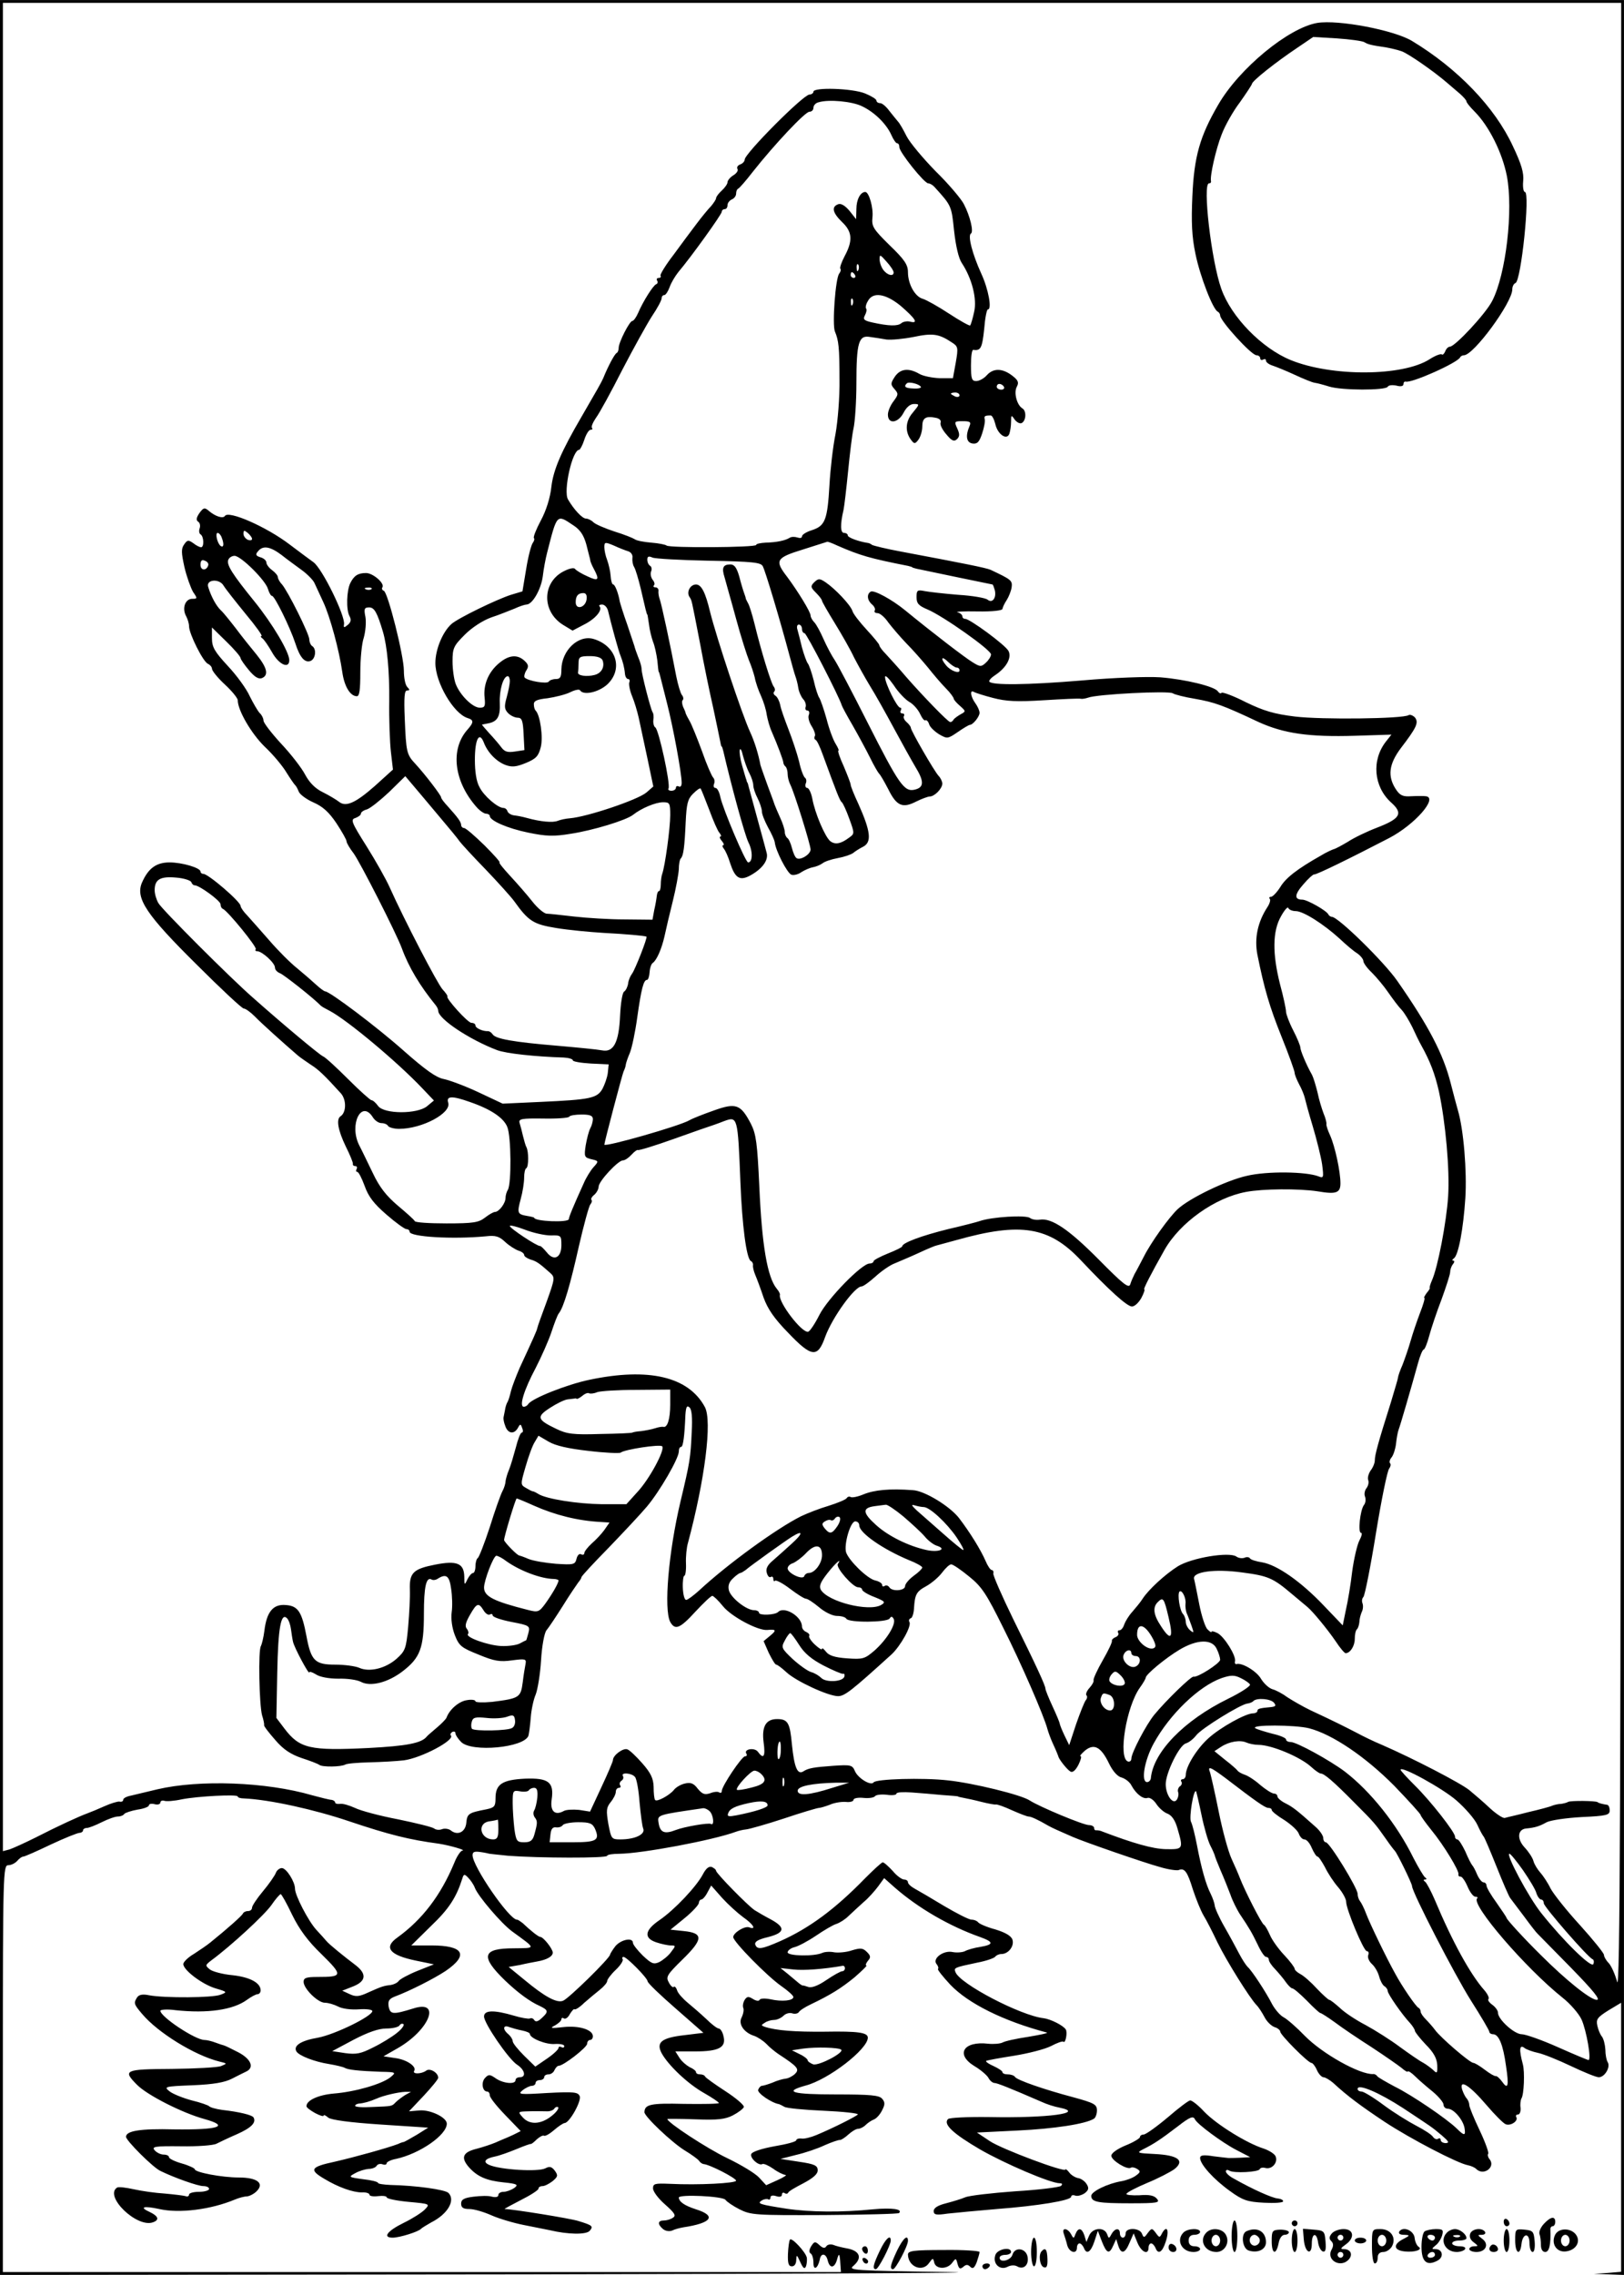 <?xml version="1.0" standalone="no"?>
<!DOCTYPE svg PUBLIC "-//W3C//DTD SVG 20010904//EN"
 "http://www.w3.org/TR/2001/REC-SVG-20010904/DTD/svg10.dtd">
<svg version="1.0" xmlns="http://www.w3.org/2000/svg"
 width="567pt" height="794pt" viewBox="0 0 567 794"
 preserveAspectRatio="xMidYMid meet">

<g transform="translate(0,794) scale(0.1,-0.1)"
fill="#000000" stroke="none">
<path d="M0 3970 l0 -3970 1833 2 c1007 2 1673 5 1479 8 -337 5 -352 6 -332
22 32 28 22 53 -25 61 -16 3 -37 8 -46 12 -10 3 -20 1 -24 -5 -5 -8 -12 -7
-24 4 -15 14 -18 13 -29 -4 -7 -12 -8 -21 -2 -25 6 -3 10 -18 10 -33 0 -28 15
-20 22 11 4 25 22 23 28 -3 7 -28 23 -27 32 2 7 27 10 24 12 -14 l2 -28 -1463
0 -1463 0 0 710 c0 688 1 710 19 710 10 0 24 7 31 15 7 8 16 15 21 15 5 0 48
19 96 42 49 23 94 41 101 41 6 0 12 4 12 9 0 4 6 8 13 8 7 0 30 9 52 20 22 11
47 20 57 20 9 0 19 4 22 9 3 4 24 11 46 15 22 3 40 10 40 15 0 5 9 7 20 4 11
-3 20 0 20 6 0 5 6 8 13 6 7 -3 35 -1 62 5 56 11 195 18 195 10 0 -4 10 -7 23
-7 87 -4 243 -38 367 -80 140 -47 209 -64 313 -78 38 -6 97 -23 81 -24 -6 -1
-19 -20 -28 -43 -47 -113 -111 -197 -198 -260 -50 -35 -28 -62 64 -81 l63 -13
-58 -23 c-32 -13 -61 -29 -65 -35 -4 -6 -16 -12 -27 -14 -26 -3 -32 -5 -79
-26 -32 -15 -44 -16 -65 -6 l-26 12 38 15 c45 18 48 43 10 73 -45 34 -94 74
-103 85 -5 6 -21 24 -36 40 -28 31 -74 120 -74 143 0 24 -30 72 -46 72 -8 0
-18 -8 -21 -17 -4 -10 -24 -39 -45 -64 -21 -25 -38 -51 -38 -57 0 -7 -6 -12
-14 -12 -8 0 -16 -4 -18 -9 -3 -7 -52 -51 -114 -101 -11 -9 -36 -26 -56 -39
-21 -12 -38 -29 -38 -36 0 -21 66 -71 113 -85 41 -12 41 -13 17 -22 -27 -11
-195 -12 -249 -2 -23 5 -36 2 -42 -7 -13 -20 -12 -24 18 -59 54 -64 181 -143
268 -165 29 -7 29 -7 7 -16 -12 -5 -90 -9 -172 -10 -165 -1 -173 -4 -121 -56
36 -36 158 -98 235 -119 90 -25 50 -38 -106 -36 -118 3 -168 -5 -168 -26 0
-13 94 -107 120 -119 49 -24 131 -53 150 -53 11 0 20 -4 20 -10 0 -5 -16 -10
-35 -10 -19 0 -35 -4 -35 -10 0 -5 -6 -8 -12 -5 -7 2 -40 6 -73 9 -33 2 -82 9
-108 15 -27 6 -53 9 -58 6 -47 -30 70 -143 126 -121 22 8 18 21 -11 35 -40 18
-23 23 32 11 70 -16 180 -2 264 33 14 6 33 11 42 11 10 1 25 9 34 18 28 28 2
48 -62 48 -59 0 -154 18 -154 29 0 3 -20 13 -45 20 -25 7 -45 17 -45 22 0 5
-8 9 -19 9 -10 0 -24 7 -31 15 -11 13 0 15 92 14 57 -1 113 3 124 9 10 5 43
21 71 33 50 22 69 41 58 59 -5 8 -48 19 -110 26 -22 3 -42 9 -45 13 -3 3 -30
13 -60 20 -30 8 -65 22 -77 31 -22 17 -20 18 80 22 73 3 112 10 137 23 19 10
42 21 50 25 29 14 16 44 -28 67 -23 12 -46 23 -50 24 -4 1 -17 5 -30 10 -13 5
-30 9 -38 9 -32 0 -154 81 -154 102 0 4 24 6 53 2 112 -12 201 1 249 36 15 11
32 20 38 20 5 0 10 6 10 13 0 26 -36 46 -97 53 -35 3 -71 13 -80 20 -17 14
-17 15 5 32 68 50 184 157 209 192 15 22 30 39 33 39 3 0 21 -32 40 -72 25
-51 55 -92 103 -138 75 -74 74 -79 -14 -79 -39 0 -49 -3 -49 -17 0 -24 50 -73
74 -73 12 0 32 -6 46 -13 14 -8 46 -12 73 -10 26 2 47 -1 47 -6 0 -18 -131
-82 -190 -93 -59 -10 -87 -28 -75 -48 9 -15 63 -36 114 -44 24 -4 49 -10 54
-13 12 -7 47 -11 127 -14 54 -1 54 -2 32 -20 -30 -23 -121 -50 -197 -56 -55
-5 -95 -24 -95 -44 0 -5 14 -15 30 -24 17 -9 30 -13 30 -9 0 4 7 1 16 -7 10
-8 75 -17 182 -24 l167 -11 -40 -25 c-22 -13 -42 -24 -45 -25 -3 0 -12 -3 -20
-7 -37 -14 -152 -46 -222 -62 -84 -18 -90 -28 -35 -60 48 -29 99 -47 130 -47
15 1 27 -3 27 -8 0 -5 14 -7 30 -5 17 2 30 0 30 -4 0 -5 34 -12 76 -16 76 -7
76 -7 57 -27 -11 -11 -44 -32 -73 -46 -59 -29 -75 -52 -39 -52 24 0 91 21 99
31 3 3 19 13 35 22 58 29 86 77 61 103 -12 12 -114 26 -203 28 -24 1 -43 4
-43 7 0 4 -24 10 -52 13 -52 7 -52 8 -28 21 14 8 35 14 47 15 12 0 25 5 28 11
4 6 13 8 21 5 8 -3 14 -1 14 4 0 4 15 12 33 15 82 18 177 83 177 123 0 22 -59
50 -97 46 l-35 -3 51 54 c28 30 51 58 51 63 0 18 -29 35 -42 25 -16 -12 -49
-13 -42 -1 10 15 -26 40 -67 45 l-40 6 49 28 c112 64 154 171 55 139 -71 -22
-80 -21 -86 6 -3 20 1 27 20 35 54 20 140 64 179 90 82 56 63 89 -50 89 l-70
0 69 68 c62 59 88 99 109 165 5 17 8 17 21 3 8 -8 19 -24 23 -35 11 -29 92
-124 130 -152 85 -62 85 -58 6 -59 -111 0 -118 -28 -30 -113 44 -42 86 -73
120 -88 31 -15 32 -20 7 -43 -13 -12 -21 -14 -26 -6 -3 5 -10 8 -15 5 -4 -2
-30 2 -56 10 -68 20 -104 20 -104 -3 0 -24 85 -148 115 -168 28 -18 33 -44 10
-44 -8 0 -15 -4 -15 -10 0 -16 -43 -12 -69 6 -20 14 -25 15 -37 2 -15 -15 -10
-48 7 -48 5 0 9 -6 9 -13 0 -8 24 -38 54 -69 l54 -56 -26 -13 c-15 -7 -29 -13
-32 -14 -3 -1 -16 -7 -30 -13 -14 -6 -44 -16 -67 -22 -48 -12 -55 -31 -25 -65
29 -32 61 -46 120 -52 49 -5 53 -8 37 -20 -11 -7 -27 -13 -37 -13 -10 0 -18
-5 -18 -11 0 -7 -9 -9 -22 -6 -12 4 -41 3 -65 0 -33 -4 -43 -10 -43 -24 0 -14
7 -19 29 -19 16 0 50 -10 77 -22 27 -12 78 -27 114 -34 36 -7 76 -15 90 -18
63 -15 127 -16 139 -2 13 16 10 19 -39 34 -27 9 -232 42 -258 42 -3 0 23 14
56 31 34 17 62 35 62 40 0 5 6 9 14 9 8 0 23 8 35 17 19 16 20 20 8 37 -11 14
-18 16 -33 8 -25 -13 -158 -5 -196 12 -23 10 -15 22 19 29 16 3 49 15 76 26
26 11 49 19 50 18 2 -1 11 6 21 16 10 9 21 15 25 13 4 -3 20 6 36 20 15 13 32
24 36 24 17 0 60 77 53 94 -6 14 -19 16 -113 11 -97 -6 -104 -5 -87 9 11 9 26
16 33 16 7 0 13 5 13 10 0 6 7 10 15 10 8 0 15 5 15 10 0 6 7 10 15 10 9 0 18
7 21 15 4 8 10 15 15 15 16 0 99 64 99 77 0 7 5 13 10 13 6 0 10 6 10 13 0 23
-48 38 -103 32 -44 -5 -49 -4 -29 6 12 7 22 16 22 21 0 5 4 7 9 3 6 -3 15 4
21 16 7 11 14 19 16 16 3 -2 18 7 33 22 16 14 41 35 55 46 14 11 26 25 26 31
0 5 13 23 30 39 16 15 27 32 24 37 -3 4 -1 8 3 8 11 0 83 -73 84 -85 0 -6 44
-48 98 -95 l97 -85 -65 -8 c-81 -9 -101 -25 -81 -63 23 -42 91 -107 148 -139
28 -16 52 -32 52 -35 0 -3 -55 -4 -122 -3 -118 3 -137 -2 -138 -29 0 -15 95
-105 140 -133 25 -15 48 -32 51 -37 3 -5 10 -10 15 -11 21 -1 114 -49 114 -58
0 -9 -131 -16 -232 -11 -51 2 -58 1 -58 -16 0 -11 19 -36 42 -56 34 -30 39
-39 28 -46 -8 -6 -23 -10 -32 -10 -22 0 -23 -13 -3 -30 9 -7 22 -9 32 -5 10 5
27 9 38 11 100 15 118 40 45 63 -40 13 -59 26 -60 41 0 12 155 5 163 -8 4 -6
27 -22 49 -33 40 -20 55 -21 297 -20 140 1 258 4 260 7 14 14 -26 19 -91 13
-108 -11 -220 -10 -301 2 -96 15 -105 18 -87 29 8 5 18 6 22 4 4 -3 8 0 8 6 0
7 8 9 20 5 12 -4 20 -2 20 5 0 6 4 9 9 6 5 -4 11 -3 13 1 1 5 26 19 53 33 34
18 50 32 50 45 0 17 -11 22 -65 30 l-65 10 55 14 c30 7 75 22 100 34 25 11 49
19 53 18 4 0 17 8 29 19 12 11 27 20 34 20 7 0 19 6 26 13 7 7 20 16 28 19 9
3 22 17 29 31 11 21 12 29 1 42 -10 12 -40 15 -161 15 -153 0 -186 9 -106 31
80 21 217 127 217 167 0 18 -33 23 -150 21 -104 -1 -170 4 -210 17 -13 5 -13
6 0 14 8 6 23 10 33 10 10 0 25 7 33 15 8 8 22 11 30 8 9 -3 19 -1 23 4 3 6
22 18 41 27 71 34 106 56 154 95 26 23 45 41 41 41 -4 0 -2 7 5 16 11 12 10
18 -3 31 -14 14 -22 15 -52 6 -20 -7 -48 -9 -62 -7 -14 3 -33 2 -42 -2 -28
-13 -121 -11 -121 2 0 6 11 15 24 18 13 3 47 21 75 40 28 19 60 38 71 41 12 4
31 16 43 28 13 12 36 34 52 48 17 14 39 39 51 55 l21 29 36 -32 c82 -72 192
-136 300 -174 47 -17 47 -26 0 -34 -21 -3 -45 -10 -54 -15 -8 -4 -28 -6 -43
-3 -32 7 -72 -23 -56 -42 5 -6 8 -14 5 -17 -3 -2 17 -27 43 -55 63 -66 186
-127 337 -167 6 -2 -24 -8 -65 -15 -41 -6 -82 -15 -90 -20 -8 -4 -31 -6 -50
-4 -86 10 -115 -37 -48 -78 22 -13 44 -32 49 -41 5 -10 15 -18 21 -18 9 0 50
-16 165 -66 17 -8 45 -17 62 -20 93 -19 -40 -37 -245 -33 -75 1 -139 -2 -144
-7 -18 -18 18 -51 112 -106 87 -50 246 -118 278 -118 9 0 10 -3 5 -9 -6 -5
-77 -14 -160 -19 -82 -6 -161 -15 -175 -21 -14 -6 -44 -15 -67 -21 -28 -7 -43
-16 -43 -27 0 -13 8 -15 48 -9 26 3 103 10 172 16 144 11 260 30 260 43 0 5 6
7 14 4 8 -3 22 1 33 8 14 11 16 18 7 32 -6 10 -20 20 -30 21 -10 2 -25 11 -31
20 -7 9 -13 13 -13 10 0 -12 -222 71 -264 99 l-45 30 142 7 c128 6 237 23 266
41 6 3 11 17 11 29 0 21 -9 26 -82 46 -102 27 -197 60 -204 71 -3 5 -14 9 -25
9 -10 0 -19 3 -19 8 0 4 -14 13 -31 21 -16 7 -28 15 -26 18 3 2 46 10 97 18
50 8 109 23 130 34 21 11 40 18 43 15 7 -8 15 33 8 43 -9 14 -53 36 -77 39
-80 9 -293 120 -308 161 -6 15 -5 16 76 33 32 6 60 16 63 21 4 5 13 9 21 9 25
0 46 28 39 50 -4 13 -24 25 -60 36 -30 8 -57 20 -60 25 -4 5 -14 9 -23 9 -9 0
-52 22 -96 48 -43 26 -89 53 -102 60 -13 7 -24 17 -24 23 0 5 -6 9 -13 9 -8 0
-26 13 -40 30 -15 16 -30 30 -35 30 -4 0 -32 -26 -62 -56 -105 -108 -195 -174
-296 -219 -64 -28 -80 -31 -87 -12 -3 10 10 18 44 26 59 15 63 33 12 61 -21
11 -47 26 -58 33 -23 15 -135 129 -135 138 0 4 -7 9 -15 13 -10 3 -20 -5 -31
-26 -22 -42 -99 -124 -152 -160 -51 -35 -55 -62 -11 -77 18 -6 41 -11 51 -11
18 0 18 -1 1 -23 -9 -13 -28 -28 -41 -35 -20 -9 -27 -6 -58 23 -18 18 -34 38
-34 44 0 20 -41 12 -61 -11 -10 -13 -18 -26 -19 -30 0 -12 -145 -154 -164
-161 -22 -9 -64 14 -135 73 l-55 45 40 7 c21 5 48 10 59 12 35 6 55 18 55 31
0 13 -33 55 -44 55 -6 0 -35 23 -61 48 -8 6 -16 12 -20 12 -27 0 -155 186
-155 225 0 12 7 14 28 11 15 -2 27 -5 27 -5 0 -1 32 -4 70 -8 105 -8 345 -9
345 0 0 4 19 7 43 7 79 1 326 47 407 77 8 3 24 7 35 8 11 1 71 18 132 38 62
21 117 37 122 37 5 0 22 5 38 11 15 7 40 11 56 10 15 -2 27 2 27 7 0 6 16 9
35 7 19 -2 37 1 40 6 4 5 22 7 41 5 19 -3 34 -1 34 4 0 5 24 6 53 4 28 -2 77
-6 107 -9 30 -2 55 -4 55 -5 0 -1 9 -3 20 -5 11 -2 39 -8 62 -14 24 -6 46 -10
50 -9 5 1 30 -8 56 -20 27 -12 53 -22 58 -22 9 0 33 -11 69 -32 14 -8 37 -18
85 -39 41 -18 252 -91 304 -105 29 -9 59 -13 66 -11 21 9 31 -6 50 -68 11 -33
27 -73 37 -90 10 -16 32 -59 49 -95 32 -65 112 -193 136 -218 8 -8 20 -27 28
-42 8 -16 24 -31 35 -35 11 -3 20 -11 20 -16 0 -11 97 -109 109 -109 4 0 13
-11 19 -25 6 -14 17 -25 23 -25 6 0 21 -9 33 -19 52 -48 97 -81 181 -137 90
-59 253 -144 290 -151 11 -2 24 -8 29 -13 26 -26 70 7 46 35 -5 6 -7 15 -4 18
3 3 -10 40 -30 82 -20 42 -36 81 -36 88 0 7 -4 17 -9 23 -5 5 -12 19 -16 31
-11 39 27 14 85 -54 29 -34 59 -64 67 -67 18 -7 45 12 37 25 -3 5 0 9 6 9 6 0
10 10 9 23 -2 12 0 27 3 33 9 13 12 93 5 119 -14 52 -12 71 6 57 6 -5 28 -13
47 -17 19 -4 71 -25 115 -46 44 -21 88 -39 97 -39 21 0 42 36 31 53 -4 6 -8
26 -8 44 -1 17 -6 37 -12 45 -6 7 -13 24 -16 38 -5 22 0 29 38 53 l45 27 0
-470 0 -469 -47 -4 -48 -3 53 -2 52 -2 0 3970 0 3970 -2835 0 -2835 0 0 -3970z
m5659 483 c0 -2842 -3 -3469 -13 -3430 -7 26 -20 55 -29 65 -10 10 -17 23 -17
29 0 6 -37 52 -83 103 -46 50 -92 108 -103 128 -10 21 -27 46 -36 56 -10 11
-21 29 -24 40 -3 12 -17 33 -31 48 -27 29 -25 62 4 66 33 3 48 8 73 22 14 7
68 15 122 18 87 4 98 7 98 23 0 11 -4 20 -10 20 -14 2 -30 6 -32 9 -6 5 -94 6
-103 1 -5 -3 -17 -6 -25 -7 -8 0 -22 -3 -30 -6 -8 -4 -46 -14 -85 -23 -38 -10
-75 -18 -81 -20 -6 -2 -29 13 -51 33 -22 21 -55 49 -73 64 -31 25 -195 110
-305 158 -27 11 -68 31 -90 43 -41 21 -72 37 -160 78 -27 13 -63 34 -80 45
-16 12 -40 25 -52 28 -13 4 -30 20 -40 36 -15 27 -67 58 -86 52 -4 -1 -7 3 -5
10 4 19 -37 85 -61 98 -12 6 -21 8 -21 5 0 -4 -6 0 -14 8 -8 7 -21 47 -29 88
-8 41 -16 81 -18 88 -7 25 71 36 166 23 92 -12 109 -19 175 -75 25 -21 50 -42
55 -46 19 -16 70 -78 98 -119 15 -23 31 -42 35 -42 16 0 32 25 32 50 0 15 3
30 8 34 4 4 7 15 8 24 0 10 4 25 8 35 5 9 6 23 3 31 -3 7 -2 17 3 22 5 5 25
105 44 223 19 117 40 219 46 225 5 7 7 16 3 19 -3 4 -1 13 6 21 6 8 13 29 15
47 2 19 6 41 9 49 6 15 43 143 68 233 7 26 16 47 20 47 3 0 12 21 19 48 7 26
26 83 43 127 16 44 30 87 30 95 0 8 4 21 10 28 5 6 6 12 1 12 -5 0 -4 4 2 8
16 11 33 103 40 210 6 93 -6 240 -26 307 -5 17 -16 59 -25 94 -26 102 -76 199
-187 358 -46 66 -206 223 -228 223 -4 0 -10 4 -12 8 -5 13 -74 52 -91 52 -29
0 -28 18 4 54 17 20 34 35 37 34 7 -2 129 58 262 127 90 47 172 141 128 146
-7 1 -30 1 -50 0 -30 -2 -40 2 -55 25 -29 45 -24 87 18 143 55 72 63 89 49
107 -7 7 -17 11 -22 8 -20 -13 -305 -16 -396 -5 -74 9 -110 20 -172 50 -43 22
-81 36 -85 33 -3 -4 -9 -1 -13 5 -11 17 -113 42 -201 49 -43 3 -162 -1 -274
-11 -192 -16 -314 -17 -323 -4 -2 4 7 14 21 23 39 26 58 61 46 84 -11 21 -135
112 -151 112 -6 0 -10 4 -10 9 0 5 -8 12 -17 14 -10 2 21 4 69 3 52 -1 88 3
88 9 1 6 7 19 15 31 7 11 15 31 17 44 3 24 -1 27 -73 61 -15 7 -96 23 -314 64
-49 9 -94 20 -100 23 -5 4 -12 7 -15 7 -33 5 -70 19 -70 26 0 5 -6 9 -13 9
-13 0 -14 29 -2 80 3 14 10 75 16 135 6 61 14 128 19 150 5 22 10 93 10 157 0
142 8 169 47 162 15 -2 42 -6 58 -9 17 -2 59 2 95 9 66 14 88 11 133 -19 22
-14 23 -18 14 -70 l-10 -55 -46 0 c-25 1 -57 7 -71 15 -38 22 -67 18 -86 -10
-15 -23 -15 -27 -1 -43 14 -16 14 -19 -3 -42 -11 -14 -20 -35 -20 -47 0 -35
36 -30 55 7 10 19 23 30 36 30 20 0 20 -1 -4 -30 -27 -31 -28 -69 -4 -98 9
-12 13 -11 24 4 7 10 13 30 13 45 0 30 12 38 46 31 13 -2 21 -9 18 -17 -3 -7
6 -25 20 -41 19 -23 27 -26 37 -17 10 10 10 18 1 38 -11 24 -10 25 19 25 26 0
30 -3 24 -17 -15 -35 -11 -58 11 -61 16 -2 23 5 33 35 7 21 11 43 9 50 -3 11
1 13 21 13 5 0 12 -14 16 -30 8 -36 40 -58 49 -34 3 9 6 27 6 42 0 24 1 25 13
7 8 -10 19 -15 25 -11 15 9 16 43 1 51 -19 12 -30 55 -19 75 8 15 5 23 -16 39
-34 26 -66 27 -89 1 -10 -11 -26 -20 -37 -20 -15 0 -18 8 -18 55 0 30 3 54 8
54 26 -4 31 6 38 71 3 39 9 70 13 70 15 0 2 71 -23 125 -31 68 -48 133 -36
140 10 6 -3 61 -25 103 -10 19 -54 71 -99 115 -44 45 -90 100 -101 122 -11 22
-24 45 -30 51 -5 6 -19 23 -30 37 -11 15 -25 27 -32 27 -7 0 -13 4 -13 9 0 5
-18 16 -40 25 -45 18 -180 22 -180 6 0 -5 -7 -10 -14 -10 -21 0 -226 -206
-226 -227 0 -6 -7 -14 -16 -17 -8 -3 -13 -10 -9 -16 3 -5 -3 -15 -15 -22 -11
-7 -20 -18 -20 -24 0 -6 -9 -19 -20 -29 -11 -10 -20 -22 -20 -27 0 -4 -8 -16
-17 -27 -10 -10 -33 -38 -51 -62 -18 -24 -55 -73 -81 -109 -27 -35 -47 -68
-45 -72 3 -4 0 -8 -6 -8 -6 0 -9 -4 -6 -9 4 -5 2 -11 -3 -13 -10 -3 -46 -60
-63 -100 -7 -16 -16 -28 -20 -28 -10 0 -48 -75 -48 -94 0 -8 -3 -16 -7 -18 -7
-3 -30 -46 -47 -88 -6 -14 -22 -42 -76 -135 -70 -120 -98 -184 -105 -244 -4
-38 -18 -83 -37 -118 -16 -30 -27 -58 -24 -61 3 -3 1 -10 -4 -17 -5 -6 -16
-47 -23 -91 l-13 -78 -40 -12 c-50 -16 -184 -81 -208 -102 -31 -28 -56 -89
-56 -136 0 -68 63 -176 112 -192 23 -7 23 -15 -2 -43 -58 -68 -45 -178 33
-267 11 -13 27 -24 34 -24 7 0 13 -4 13 -8 0 -16 61 -43 134 -58 63 -13 89
-14 149 -4 78 12 193 47 217 66 29 23 79 44 105 44 23 0 25 -3 25 -45 0 -45
-18 -177 -28 -205 -3 -8 -5 -25 -5 -37 0 -13 -3 -23 -6 -23 -4 0 -7 -8 -8 -17
-1 -10 -5 -33 -9 -50 l-6 -33 -97 1 c-53 0 -132 5 -176 10 -44 5 -87 10 -96
10 -9 0 -32 19 -50 42 -18 23 -53 63 -78 90 -24 26 -41 47 -37 47 4 0 -20 27
-53 60 -34 33 -65 60 -71 60 -5 0 -10 5 -10 10 0 11 -11 26 -47 66 -13 14 -23
27 -23 31 0 7 -55 79 -89 116 -32 34 -33 42 -38 160 -3 74 -1 97 8 97 10 0 10
3 1 12 -7 7 -12 32 -12 57 0 53 -56 274 -70 279 -6 2 -8 8 -5 12 9 14 -33 50
-57 50 -28 0 -42 -9 -55 -35 -13 -26 -15 -93 -3 -115 7 -13 5 -22 -6 -31 -13
-11 -15 -10 -13 2 5 29 -76 195 -107 217 -13 9 -50 37 -82 61 -81 62 -215 121
-227 100 -7 -10 -34 -1 -56 18 -15 13 -19 11 -33 -8 -11 -16 -12 -25 -4 -30 6
-4 8 -14 5 -23 -3 -8 -2 -18 3 -21 12 -7 13 -45 2 -45 -5 0 -17 6 -27 14 -17
12 -21 12 -32 -4 -11 -15 -10 -30 1 -80 8 -34 22 -72 30 -86 16 -23 15 -24 -3
-24 -24 0 -36 -32 -22 -59 6 -11 11 -27 11 -37 0 -26 49 -124 66 -131 7 -3 14
-11 14 -17 0 -7 20 -32 45 -55 25 -23 45 -48 45 -55 0 -35 47 -116 94 -162 29
-27 63 -68 76 -90 13 -21 27 -41 30 -44 4 -3 9 -13 13 -23 4 -10 27 -27 52
-38 32 -14 54 -34 80 -73 19 -29 35 -57 35 -63 0 -5 11 -24 25 -42 23 -32 148
-277 168 -331 24 -66 64 -132 117 -197 6 -7 10 -16 10 -21 0 -28 108 -100 205
-137 31 -12 134 -23 233 -26 17 -1 32 -5 32 -10 0 -4 28 -9 63 -11 l62 -3 -3
-30 c-2 -16 -11 -41 -19 -56 -19 -32 -41 -37 -218 -45 l-130 -6 -85 40 c-47
22 -101 42 -121 46 -26 5 -63 31 -140 99 -91 81 -258 207 -274 207 -3 0 -17
10 -30 22 -14 13 -44 39 -67 58 -24 19 -68 63 -98 98 -30 34 -65 74 -77 87
-13 13 -23 28 -23 33 0 15 -113 112 -130 112 -6 0 -10 4 -10 8 0 13 -64 32
-108 32 -47 0 -75 -21 -97 -72 -22 -54 17 -112 192 -285 84 -84 158 -153 164
-153 6 0 23 -12 38 -27 23 -24 101 -94 151 -137 8 -7 29 -21 45 -32 27 -17 47
-36 106 -101 19 -23 18 -66 -2 -79 -16 -10 -9 -49 18 -105 15 -30 26 -57 25
-61 -1 -5 3 -8 9 -8 5 0 7 -5 4 -10 -3 -6 -2 -10 2 -10 5 0 16 -22 26 -49 13
-37 32 -62 76 -100 32 -28 64 -51 70 -51 6 0 11 -4 11 -9 0 -18 150 -27 266
-16 34 4 47 0 68 -20 14 -13 35 -26 46 -30 11 -3 20 -10 20 -15 0 -5 10 -12
22 -16 22 -6 33 -15 68 -46 18 -16 18 -19 -11 -100 -17 -46 -32 -87 -33 -93
-2 -10 -13 -34 -62 -140 -12 -28 -26 -64 -30 -80 -4 -17 -9 -34 -13 -40 -3 -5
-7 -18 -8 -27 -2 -10 -4 -21 -5 -25 -1 -4 1 -18 6 -30 9 -27 31 -30 44 -7 8
15 10 15 15 0 4 -9 3 -16 -1 -16 -5 0 -14 -24 -21 -52 -8 -29 -18 -64 -24 -78
-6 -14 -11 -32 -12 -40 0 -8 -5 -24 -11 -35 -6 -11 -26 -67 -44 -125 -19 -58
-38 -106 -42 -108 -4 -2 -8 -15 -8 -28 0 -13 -4 -24 -8 -24 -5 0 -14 -10 -20
-22 -10 -22 -11 -21 -11 9 -1 47 -26 57 -102 42 -76 -15 -90 -28 -88 -87 1
-26 -2 -84 -6 -130 -7 -77 -10 -84 -41 -112 -39 -34 -95 -47 -130 -31 -14 6
-52 11 -84 11 -70 0 -84 13 -100 99 -16 85 -29 106 -72 109 -44 4 -67 -23 -75
-90 -3 -24 -9 -47 -12 -53 -10 -13 -6 -206 4 -242 5 -15 8 -31 7 -34 -1 -4 17
-27 39 -52 28 -33 54 -50 92 -63 28 -9 57 -20 62 -24 11 -8 75 -7 90 1 6 4 44
7 85 8 41 1 95 4 120 7 61 8 180 71 164 87 -3 3 -1 8 5 12 6 3 11 1 11 -4 0
-6 9 -20 20 -31 37 -37 220 -20 235 22 2 7 6 36 8 63 2 28 10 64 17 80 7 17
16 71 19 120 3 52 12 97 19 105 7 8 33 47 57 85 24 39 49 75 54 82 6 7 11 15
11 18 0 4 43 50 95 103 52 54 112 118 133 143 45 53 112 169 112 193 0 9 3 16
8 16 7 0 12 37 15 112 2 27 5 34 14 26 8 -6 11 -35 8 -86 -4 -90 -6 -104 -39
-242 -42 -177 -59 -377 -36 -421 17 -30 34 -23 88 36 28 30 54 55 59 55 4 0
21 -16 37 -36 29 -36 122 -86 155 -83 31 3 33 -1 10 -20 l-23 -19 18 -41 c11
-22 22 -41 26 -41 4 0 20 -12 35 -26 34 -32 147 -84 181 -84 23 0 47 19 187
146 31 29 71 100 62 113 -3 5 -1 11 5 13 5 1 10 17 11 33 3 50 8 60 43 79 18
10 43 31 55 47 12 16 26 29 32 29 6 0 34 -19 62 -42 45 -36 61 -61 119 -178
63 -125 143 -309 155 -355 3 -11 12 -36 21 -55 9 -19 16 -37 17 -40 1 -9 30
-46 42 -53 8 -5 18 4 28 23 8 16 12 30 8 30 -5 1 3 9 15 20 32 26 56 13 84
-45 13 -27 30 -46 44 -49 13 -4 29 -16 35 -29 16 -29 41 -48 56 -42 7 2 21 -7
30 -21 9 -14 27 -30 39 -34 15 -6 27 -23 35 -52 21 -72 20 -73 -41 -72 -46 1
-115 21 -220 61 -8 4 -18 5 -22 5 -5 -1 -8 2 -8 8 0 5 -8 10 -18 10 -20 0
-173 64 -207 86 -30 20 -199 61 -285 70 -88 10 -253 5 -260 -7 -9 -13 -54 14
-65 39 -9 22 -15 23 -75 19 -69 -5 -88 -8 -106 -20 -20 -12 -31 15 -39 93 -7
77 -14 90 -52 90 -39 0 -54 -26 -47 -81 7 -50 0 -61 -20 -33 -12 16 -51 9 -40
-7 3 -5 1 -9 -5 -9 -11 0 -81 -104 -81 -121 0 -6 -4 -8 -9 -5 -5 4 -20 2 -32
-3 -19 -6 -27 -3 -43 16 -14 19 -25 23 -45 18 -14 -3 -31 -13 -38 -22 -15 -19
-61 -44 -66 -35 -3 4 -5 24 -5 46 -1 29 -10 48 -39 81 -21 24 -44 46 -52 49
-14 7 -51 -20 -51 -37 0 -5 -18 -47 -40 -94 l-40 -86 -38 6 c-21 2 -46 1 -54
-4 -31 -17 -48 0 -42 40 9 61 -11 76 -93 73 -79 -4 -103 -19 -103 -68 0 -29
-4 -33 -32 -39 -62 -12 -67 -15 -70 -47 -3 -33 -31 -46 -55 -26 -7 5 -20 7
-29 4 -9 -4 -22 -3 -28 2 -6 5 -63 19 -126 32 -63 12 -131 30 -151 40 -20 9
-43 16 -52 14 -10 -1 -17 1 -17 5 0 4 -6 8 -12 9 -7 0 -38 8 -68 16 -161 47
-394 55 -540 21 -36 -9 -77 -18 -92 -22 -16 -3 -28 -9 -28 -15 0 -5 -6 -8 -13
-6 -6 1 -30 -6 -52 -16 -22 -10 -49 -21 -60 -25 -30 -11 -102 -44 -180 -84
-38 -19 -80 -38 -92 -42 l-23 -6 0 3225 0 3226 2825 0 2825 0 -1 -3477z
m-2649 3116 c44 -21 85 -62 102 -100 7 -16 16 -29 20 -29 5 0 8 -6 8 -14 0
-17 87 -126 101 -126 6 0 16 -6 22 -13 59 -65 59 -65 68 -152 6 -54 16 -97 27
-113 35 -53 54 -125 43 -171 -5 -23 -11 -44 -14 -47 -2 -2 -35 16 -73 41 -38
25 -79 48 -92 52 -27 7 -52 51 -52 93 0 26 -12 44 -64 94 -58 57 -63 66 -60
97 4 33 -12 89 -25 89 -17 0 -31 -27 -31 -59 l-1 -36 -23 29 c-16 19 -30 27
-40 23 -24 -9 -19 -30 14 -62 36 -34 38 -65 9 -119 -11 -21 -18 -41 -15 -44 3
-3 1 -10 -4 -17 -13 -15 -25 -178 -15 -202 13 -31 16 -55 16 -168 1 -60 -6
-146 -14 -190 -9 -44 -18 -124 -21 -177 -7 -122 -15 -143 -60 -158 -20 -6 -36
-16 -36 -22 0 -6 -7 -7 -16 -4 -9 3 -21 3 -27 -1 -16 -10 -46 -16 -84 -17 -18
-1 -33 -4 -33 -8 0 -9 -304 -11 -313 -2 -3 3 -27 8 -53 10 -25 2 -52 7 -58 12
-6 4 -38 17 -71 27 -33 11 -66 25 -73 32 -7 7 -19 13 -26 13 -13 0 -42 31 -63
67 -17 29 15 173 39 173 3 0 12 16 18 35 6 19 16 35 22 35 6 0 8 3 5 6 -4 4 3
20 14 36 12 16 53 91 91 166 39 75 86 160 104 188 19 28 34 56 34 63 0 6 4 11
9 11 5 0 13 12 19 28 5 15 19 38 30 52 45 53 152 202 152 211 0 5 5 9 10 9 6
0 10 6 10 14 0 8 7 16 15 20 8 3 15 12 15 20 0 8 3 16 8 18 4 2 27 28 50 58
75 95 183 210 198 210 8 0 14 6 14 14 0 8 8 17 18 19 36 11 118 3 152 -14z
m110 -580 c0 -15 -22 -10 -36 9 -7 9 -13 26 -13 37 0 18 2 17 24 -8 14 -15 25
-32 25 -38z m-123 9 c-3 -8 -6 -5 -6 6 -1 11 2 17 5 13 3 -3 4 -12 1 -19z
m-12 -18 c3 -5 1 -10 -4 -10 -6 0 -11 5 -11 10 0 6 2 10 4 10 3 0 8 -4 11 -10z
m159 -107 c51 -44 64 -63 35 -56 -10 3 -25 1 -32 -5 -13 -11 -44 -10 -99 2
-32 7 -36 11 -28 26 5 9 7 20 4 23 -3 3 -1 15 6 26 17 33 61 27 114 -16z
m-167 5 c-3 -8 -6 -5 -6 6 -1 11 2 17 5 13 3 -3 4 -12 1 -19z m238 -288 c3 -4
-9 -7 -25 -6 -29 1 -36 6 -24 18 7 7 43 -2 49 -12z m290 0 c3 -5 -1 -10 -9
-10 -9 0 -16 5 -16 10 0 6 4 10 9 10 6 0 13 -4 16 -10z m-155 -30 c0 -5 -7 -7
-15 -4 -8 4 -15 8 -15 10 0 2 7 4 15 4 8 0 15 -4 15 -10z m-1349 -453 c25 -16
37 -35 46 -67 6 -25 12 -46 12 -47 1 -2 1 -6 2 -10 1 -5 6 -17 12 -28 21 -39
17 -45 -21 -27 -21 9 -40 21 -44 26 -4 6 -21 2 -42 -9 -74 -40 -74 -140 0
-186 l33 -20 40 21 c40 20 66 51 54 64 -3 3 1 6 9 6 9 0 18 -10 21 -22 10 -43
37 -143 44 -158 7 -18 13 -39 15 -62 1 -10 6 -18 11 -18 5 0 7 -6 4 -12 -2 -7
2 -29 10 -48 8 -19 18 -53 23 -75 5 -22 18 -85 30 -140 l21 -100 -24 -21 c-31
-26 -207 -85 -267 -90 -14 -1 -33 -5 -43 -9 -17 -7 -60 -3 -107 10 -14 4 -34
8 -44 9 -11 1 -22 8 -24 14 -2 7 -8 12 -14 12 -20 0 -69 42 -84 73 -11 19 -16
55 -16 95 0 71 15 101 31 61 13 -35 44 -67 76 -79 22 -8 37 -7 71 7 36 15 44
24 52 55 9 34 -2 113 -18 128 -3 3 -6 12 -6 21 -1 13 11 18 48 22 27 4 63 13
79 21 16 8 31 11 34 7 11 -19 63 -8 94 19 58 53 34 136 -47 160 -53 15 -111
-40 -112 -107 0 -26 -4 -33 -19 -33 -11 0 -22 -4 -25 -9 -6 -9 -72 2 -84 14
-3 3 -1 14 5 24 10 15 8 22 -6 35 -25 23 -55 20 -89 -9 -37 -31 -55 -75 -50
-120 3 -30 1 -35 -17 -35 -25 0 -69 44 -84 83 -6 16 -11 51 -11 79 0 46 4 54
43 93 25 25 62 49 92 60 28 9 64 24 82 31 17 8 36 14 41 14 21 0 51 53 57 98
3 26 10 63 15 82 35 137 33 136 91 97z m-1121 -48 c0 -5 -7 -6 -15 -3 -8 4
-15 13 -15 21 0 13 3 13 15 3 8 -7 15 -16 15 -21z m-106 5 c9 -23 7 -36 -3
-30 -12 8 -21 46 -11 46 4 0 11 -7 14 -16z m1419 -48 c10 -3 17 -13 15 -23 -1
-10 1 -24 6 -32 5 -8 15 -42 23 -75 16 -70 21 -91 23 -91 1 0 3 -16 6 -35 2
-19 9 -46 14 -60 6 -14 12 -43 15 -65 2 -22 4 -40 5 -40 1 0 3 -7 5 -15 2 -8
13 -51 24 -95 22 -86 51 -245 51 -277 0 -11 -4 -16 -10 -13 -5 3 -10 1 -10 -4
0 -6 -7 -11 -16 -11 -8 0 -13 4 -10 8 8 13 -34 206 -46 213 -5 3 -8 15 -7 25
2 11 1 24 -3 29 -7 13 -38 132 -38 150 0 8 -5 26 -12 42 -6 15 -12 33 -13 38
-2 6 -13 39 -25 75 -13 36 -24 72 -26 80 -5 30 -17 60 -23 60 -4 0 -8 13 -9
30 -1 16 -7 41 -12 55 -6 15 -10 35 -10 45 0 18 2 19 33 6 17 -8 40 -17 50
-20z m730 20 c80 -35 115 -45 247 -71 8 -2 15 -4 15 -5 0 -1 7 -3 15 -5 43 -9
263 -55 265 -55 2 0 5 -9 8 -19 7 -27 -8 -48 -25 -34 -7 6 -53 14 -103 17 -49
4 -102 10 -117 13 -25 5 -28 3 -28 -21 0 -22 7 -30 38 -43 53 -22 222 -141
222 -157 0 -7 -8 -20 -18 -29 -16 -15 -20 -15 -47 2 -25 15 -136 100 -235 181
-45 37 -109 72 -120 65 -15 -9 -12 -31 5 -45 8 -7 12 -16 9 -21 -3 -5 2 -9 10
-9 8 0 25 -14 37 -32 13 -17 41 -50 63 -73 23 -23 57 -62 76 -85 19 -24 47
-57 63 -73 15 -15 27 -32 27 -36 0 -3 10 -15 22 -25 20 -18 21 -19 2 -29 -10
-6 -22 -14 -25 -19 -3 -6 -9 -9 -12 -8 -9 2 -95 91 -152 156 -27 32 -60 68
-72 81 -13 13 -23 27 -23 31 0 4 -20 28 -44 54 -24 26 -47 55 -50 66 -7 21
-60 77 -94 100 -21 14 -25 13 -39 0 -14 -14 -13 -18 6 -37 12 -12 21 -24 21
-28 0 -3 20 -38 44 -77 24 -39 55 -93 68 -121 14 -27 39 -72 56 -100 17 -27
54 -93 82 -145 28 -52 62 -113 75 -135 32 -52 32 -73 -1 -81 -37 -9 -55 17
-166 236 -51 101 -102 198 -113 215 -11 16 -29 50 -40 75 -11 25 -25 51 -32
58 -7 7 -13 18 -13 24 0 12 -44 84 -82 135 -44 57 -39 66 55 95 45 14 84 27
85 27 2 1 18 -5 35 -13z m-1940 -33 c20 -16 52 -39 71 -53 19 -14 39 -34 44
-45 5 -11 19 -41 31 -67 24 -52 55 -167 66 -243 7 -51 28 -85 51 -85 9 0 12
22 12 83 0 46 5 101 12 121 6 21 9 53 6 72 -6 29 -4 34 13 34 18 0 28 -18 48
-85 15 -51 23 -140 22 -240 -1 -66 2 -147 6 -181 l7 -60 -63 -57 c-68 -60
-102 -75 -126 -55 -9 7 -34 22 -56 33 -27 13 -47 34 -62 62 -12 23 -50 72 -84
108 -33 36 -61 72 -61 80 0 7 -6 20 -14 27 -7 8 -22 34 -34 58 -11 25 -45 72
-76 105 -47 51 -56 66 -56 98 l0 37 50 -49 c28 -27 50 -53 50 -58 0 -4 13 -23
29 -42 19 -23 33 -32 45 -28 25 10 19 36 -18 82 -19 23 -52 64 -72 91 -21 27
-44 56 -53 64 -16 15 -34 48 -44 81 -9 26 37 31 53 6 7 -12 42 -56 77 -99 36
-43 61 -78 56 -78 -4 0 -3 -4 3 -8 6 -4 21 -26 34 -49 24 -43 60 -59 60 -27 0
28 -58 126 -121 204 -77 95 -99 129 -92 146 3 8 13 14 22 14 22 0 110 -87 117
-117 4 -13 10 -23 14 -23 9 0 63 -110 81 -165 16 -50 33 -69 53 -62 18 7 22
42 6 52 -5 3 -10 14 -10 23 0 19 -75 169 -96 193 -8 8 -14 20 -14 25 0 5 -9
16 -20 24 -11 8 -20 20 -20 27 0 6 -9 15 -21 18 -16 5 -18 10 -8 21 17 21 42
17 82 -13z m1492 -20 c153 -3 181 -6 188 -19 9 -16 61 -190 94 -314 8 -30 17
-62 20 -70 3 -8 8 -26 10 -40 2 -14 10 -32 17 -40 8 -8 11 -21 9 -27 -3 -7 0
-13 6 -13 6 0 8 -7 5 -15 -4 -8 1 -26 10 -40 9 -14 14 -30 11 -34 -3 -5 -2
-11 2 -13 5 -1 16 -25 26 -53 48 -131 59 -160 66 -165 4 -3 16 -29 26 -57 19
-52 19 -53 -1 -67 -28 -21 -48 -25 -65 -12 -18 14 -54 98 -63 149 -4 20 -12
37 -18 37 -5 0 -8 7 -5 15 4 8 2 17 -2 20 -5 3 -15 28 -21 57 -7 28 -24 79
-37 112 -13 34 -27 72 -29 86 -3 13 -10 28 -17 32 -6 4 -8 10 -4 14 4 4 3 12
-2 18 -9 12 -43 121 -67 220 -8 32 -18 64 -22 70 -3 6 -7 13 -8 16 0 3 -3 12
-6 20 -3 8 -11 34 -17 58 -9 31 -17 42 -31 42 -26 0 -31 -12 -20 -46 4 -16 23
-81 40 -144 17 -63 38 -128 45 -145 7 -16 16 -43 20 -59 3 -17 13 -46 22 -65
9 -20 18 -49 20 -66 3 -16 10 -43 18 -60 20 -46 40 -99 40 -107 0 -3 3 -10 8
-14 4 -4 7 -16 7 -26 0 -10 4 -26 9 -36 13 -24 71 -210 71 -227 0 -17 -36 -39
-49 -30 -5 3 -12 19 -16 35 -4 16 -11 32 -16 35 -5 4 -9 13 -9 21 0 8 -7 31
-17 52 -9 20 -17 39 -18 42 -1 3 -4 12 -7 20 -26 69 -42 116 -43 120 -7 38
-21 83 -36 115 -29 63 -117 328 -140 420 -16 67 -30 95 -49 95 -20 0 -34 -26
-23 -43 9 -14 6 -3 37 -162 13 -71 34 -173 46 -225 11 -52 22 -104 24 -115 2
-11 4 -20 5 -20 2 0 4 -7 6 -15 30 -129 75 -293 88 -320 16 -31 15 -70 -1 -70
-9 0 -87 184 -97 228 -3 17 -11 32 -17 32 -6 0 -8 6 -5 14 3 7 2 17 -3 22 -5
5 -23 46 -39 92 -17 46 -36 93 -43 105 -7 12 -13 24 -14 27 0 3 -4 13 -9 23
-4 10 -5 21 -1 24 3 3 2 11 -3 17 -5 6 -14 36 -20 66 -20 106 -52 255 -58 270
-3 8 -5 21 -4 28 1 6 -4 12 -10 12 -7 0 -9 3 -6 7 4 3 2 12 -4 19 -6 8 -9 20
-6 29 4 8 2 17 -3 20 -6 4 -10 13 -10 22 0 11 5 13 18 7 9 -4 98 -9 197 -11z
m-1748 -16 c-6 -20 -27 -19 -27 2 0 14 5 19 15 14 9 -3 14 -10 12 -16z m570
-83 c-3 -3 -12 -4 -19 -1 -8 3 -5 6 6 6 11 1 17 -2 13 -5z m751 -36 c-4 -29
-38 -38 -38 -10 0 22 8 32 27 32 9 0 13 -8 11 -22z m752 -103 c0 -8 4 -15 9
-15 7 0 122 -224 130 -252 1 -4 18 -36 38 -70 20 -35 47 -85 61 -113 13 -27
28 -52 31 -55 4 -3 18 -27 32 -54 29 -59 50 -68 97 -44 20 10 42 18 48 18 17
0 44 28 44 45 0 7 -6 20 -13 27 -15 16 -97 158 -97 168 0 4 -7 13 -15 20 -8 7
-12 16 -9 21 3 5 0 9 -6 9 -6 0 -8 5 -5 10 3 6 2 10 -2 10 -11 0 -53 85 -53
107 0 9 13 -4 30 -28 16 -25 41 -51 55 -59 13 -7 30 -26 37 -41 7 -15 15 -26
19 -23 4 2 10 -4 13 -14 3 -10 19 -25 35 -35 28 -16 30 -16 65 8 20 14 39 25
42 25 11 0 34 29 34 42 0 8 -7 23 -15 34 -16 22 -20 48 -5 39 5 -3 36 -13 67
-21 46 -12 83 -14 178 -8 66 4 124 7 129 5 5 -1 16 1 25 4 30 12 283 25 296
15 6 -4 40 -13 77 -19 68 -12 97 -22 222 -81 88 -40 175 -53 338 -48 l126 4
-19 -24 c-51 -65 -43 -157 17 -212 44 -39 34 -57 -49 -89 -34 -13 -80 -35
-101 -49 -22 -13 -44 -25 -50 -26 -6 -2 -26 -11 -44 -22 -83 -47 -123 -78
-142 -110 -12 -19 -27 -34 -32 -34 -6 0 -8 -3 -5 -7 4 -3 0 -17 -8 -29 -34
-52 -46 -109 -35 -166 24 -119 42 -181 85 -288 25 -62 45 -118 45 -124 0 -6 7
-24 16 -41 9 -16 17 -37 19 -45 2 -9 14 -54 28 -100 14 -47 29 -107 33 -134 6
-46 5 -49 -12 -42 -43 17 -180 19 -251 2 -72 -16 -200 -78 -241 -116 -31 -29
-94 -117 -119 -167 -12 -23 -26 -50 -32 -60 -5 -10 -12 -26 -15 -36 -5 -15
-26 2 -109 86 -104 105 -165 147 -207 140 -12 -2 -28 1 -34 6 -14 11 -133 4
-176 -11 -8 -3 -58 -16 -110 -28 -93 -23 -160 -48 -160 -60 0 -3 -22 -14 -50
-25 -27 -11 -50 -23 -50 -27 0 -4 -6 -8 -14 -8 -27 0 -146 -122 -175 -179 -15
-30 -33 -57 -39 -59 -21 -7 -106 104 -99 129 1 3 -4 13 -11 21 -33 40 -52 152
-61 358 -7 150 -11 181 -29 217 -36 69 -52 75 -130 47 -37 -13 -75 -28 -85
-34 -34 -20 -297 -95 -297 -85 0 8 62 243 67 255 4 8 8 20 8 25 1 6 7 24 14
40 7 17 19 73 26 125 14 99 22 130 34 130 4 0 8 12 9 27 1 15 6 29 11 32 14
10 31 49 41 93 5 24 18 79 29 123 11 44 20 94 21 111 0 17 3 34 7 38 9 9 13
38 17 127 3 63 7 80 25 98 13 13 24 21 27 19 2 -2 15 -35 30 -74 14 -38 30
-75 36 -81 6 -7 7 -13 3 -13 -4 0 -2 -7 5 -15 7 -8 9 -15 5 -15 -4 0 -3 -6 2
-12 6 -7 16 -30 22 -50 17 -52 33 -63 68 -45 43 23 66 53 60 79 -3 13 -18 66
-32 118 -14 52 -28 102 -30 110 -2 8 -4 16 -5 18 -2 1 -3 5 -4 10 -2 4 -8 26
-15 50 -7 24 -10 49 -8 55 2 7 7 -3 11 -21 5 -18 14 -45 22 -60 8 -15 14 -34
14 -43 0 -9 7 -30 15 -45 8 -16 15 -37 15 -46 0 -10 10 -34 21 -55 12 -21 23
-45 24 -53 3 -29 43 -107 58 -113 8 -3 24 1 35 9 11 7 29 15 40 17 11 2 26 8
34 14 7 6 31 14 53 18 22 4 46 12 54 18 7 6 23 16 35 22 30 16 26 53 -17 149
-15 32 -27 62 -27 67 0 5 -11 33 -24 64 -14 30 -22 55 -19 55 3 0 -1 10 -9 23
-8 12 -23 51 -32 87 -10 36 -22 70 -26 75 -4 6 -13 32 -19 60 -7 27 -16 54
-21 60 -4 5 -13 30 -20 55 -6 25 -13 53 -16 63 -3 9 -1 17 5 17 6 0 11 -7 11
-15z m-696 -110 c8 -23 -4 -45 -29 -51 -28 -7 -59 -2 -57 9 1 4 2 18 2 32 0
22 4 25 39 25 25 0 41 -5 45 -15z m1236 -25 c6 0 10 -4 10 -10 0 -13 -32 -1
-47 18 -21 25 -15 34 7 12 11 -11 25 -20 30 -20z m-1560 -47 c0 -10 -5 -35
-11 -57 -9 -32 -8 -41 5 -55 9 -9 24 -16 34 -16 14 0 18 -11 20 -56 l3 -57
-33 -5 c-26 -4 -36 -1 -48 15 -8 11 -27 33 -42 49 -14 16 -26 29 -25 30 1 0
10 2 20 4 34 6 44 24 42 71 -2 45 12 94 28 94 4 0 7 -8 7 -17z m-247 -472 c34
-40 67 -80 72 -88 6 -8 46 -52 90 -97 44 -46 89 -96 100 -111 50 -70 67 -81
147 -94 42 -7 116 -14 165 -17 77 -4 143 -10 150 -13 5 -2 -40 -116 -50 -129
-6 -8 -13 -23 -14 -35 -2 -12 -8 -24 -14 -28 -6 -3 -12 -41 -14 -83 -4 -95
-23 -130 -63 -122 -15 3 -85 10 -155 16 -155 13 -217 24 -227 40 -4 6 -11 11
-16 11 -17 -1 -44 10 -44 20 0 5 -6 9 -14 9 -13 0 -90 86 -84 92 2 2 -6 13
-17 25 -18 20 -133 241 -185 357 -12 27 -48 91 -80 142 -53 84 -57 94 -39 99
10 4 19 10 19 15 0 5 9 12 21 15 12 4 46 31 78 61 l56 55 28 -33 c15 -18 56
-66 90 -107z m-865 -230 c2 -6 7 -11 12 -11 16 0 90 -54 90 -66 0 -7 3 -14 8
-16 17 -7 121 -135 115 -141 -3 -4 -1 -7 5 -7 17 0 62 -41 62 -57 0 -8 8 -16
18 -20 13 -5 116 -86 142 -113 3 -3 17 -11 31 -18 61 -32 235 -177 324 -271
l40 -42 -24 -20 c-34 -28 -150 -28 -171 1 -8 11 -18 20 -23 20 -4 0 -41 33
-82 74 -40 40 -79 76 -87 79 -12 5 -138 110 -245 205 -77 67 -318 308 -330
330 -7 12 -13 32 -13 45 0 38 20 49 75 44 27 -2 51 -10 53 -16z m3856 -101
c26 0 97 -45 153 -96 21 -20 48 -43 61 -51 12 -8 22 -21 22 -27 0 -7 13 -25
30 -41 16 -16 42 -47 57 -69 16 -23 36 -50 47 -61 10 -11 26 -38 37 -60 10
-22 24 -51 32 -65 30 -54 47 -98 61 -160 23 -108 38 -272 32 -366 -6 -90 -36
-248 -57 -294 -6 -14 -9 -25 -7 -26 1 0 -3 -8 -11 -17 -7 -10 -11 -17 -8 -17
3 0 -4 -24 -15 -52 -11 -29 -26 -73 -33 -98 -7 -25 -20 -62 -28 -83 -9 -20
-16 -41 -16 -45 0 -4 -12 -43 -25 -87 -44 -139 -56 -183 -56 -202 0 -10 -7
-26 -15 -36 -7 -11 -11 -25 -8 -33 3 -8 0 -20 -6 -28 -6 -7 -9 -21 -5 -30 3
-9 2 -22 -4 -29 -13 -17 -22 -97 -10 -97 5 0 2 -12 -6 -27 -8 -16 -19 -64 -25
-108 -5 -44 -15 -104 -22 -134 l-11 -54 -67 70 c-79 83 -162 141 -214 150 -20
3 -40 9 -43 14 -2 4 -11 6 -19 2 -9 -3 -21 -1 -28 4 -24 18 -157 -4 -205 -34
-43 -27 -101 -80 -122 -112 -8 -13 -25 -33 -37 -47 -12 -13 -24 -33 -28 -44
-3 -11 -11 -20 -16 -20 -6 0 -8 -4 -5 -9 3 -5 -1 -12 -9 -15 -8 -3 -14 -9 -13
-13 2 -4 -13 -35 -32 -68 -19 -33 -33 -64 -32 -69 2 -5 -5 -17 -14 -27 -10
-11 -14 -22 -11 -26 4 -3 3 -11 -2 -17 -5 -6 -20 -44 -34 -84 l-24 -73 -17 35
c-9 19 -16 37 -16 40 0 3 -11 30 -25 60 -14 30 -25 58 -25 62 0 11 -31 78
-113 244 -39 80 -70 151 -69 158 2 6 -1 12 -5 12 -5 0 -15 15 -22 32 -17 39
-54 99 -93 150 -32 41 -120 95 -161 97 -81 6 -134 1 -173 -15 -19 -8 -39 -12
-44 -9 -5 3 -11 1 -14 -4 -3 -5 -32 -17 -64 -27 -31 -9 -74 -26 -95 -36 -86
-43 -257 -167 -357 -260 -19 -17 -39 -32 -44 -32 -6 -1 -11 18 -12 42 -1 23 2
42 5 42 4 0 7 19 6 43 -1 23 2 56 7 72 59 221 85 425 59 474 -57 106 -196 139
-404 95 -77 -16 -201 -65 -213 -85 -3 -5 -10 -9 -15 -9 -18 0 1 60 41 135 20
39 45 95 55 125 10 30 21 60 26 66 17 21 40 100 70 234 17 74 35 140 40 146 5
6 7 13 4 16 -3 3 1 11 10 18 8 7 15 20 15 28 0 19 68 92 85 92 7 0 20 9 30 20
10 11 20 18 22 16 3 -2 59 15 126 39 67 24 130 46 140 49 9 3 25 9 35 13 47
17 48 17 57 -212 6 -153 21 -266 36 -276 6 -3 9 -10 8 -15 -1 -5 2 -20 8 -34
6 -14 19 -49 29 -79 14 -39 37 -73 86 -123 82 -86 103 -88 129 -14 25 68 103
176 127 176 6 0 28 16 49 35 21 19 51 40 68 46 16 7 55 23 85 37 30 14 57 25
60 25 3 1 34 9 70 19 224 63 323 47 434 -71 97 -103 161 -161 178 -161 10 0
24 14 33 30 9 17 13 30 10 30 -4 0 23 53 71 138 54 95 176 182 285 202 59 11
183 12 249 2 65 -11 80 -6 80 28 0 41 -19 129 -36 167 -8 17 -14 35 -13 40 1
4 -3 21 -10 37 -6 16 -16 48 -21 73 -6 24 -14 51 -19 61 -21 37 -41 86 -41 96
0 6 -11 33 -25 60 -14 27 -25 57 -25 65 0 9 -9 52 -21 96 -27 107 -26 185 3
236 12 22 24 36 26 30 2 -6 14 -11 26 -11z m-2884 -666 c73 -25 118 -55 131
-87 14 -33 15 -199 2 -220 -4 -6 -8 -19 -8 -28 0 -19 -23 -49 -37 -49 -5 0
-21 -9 -35 -20 -22 -17 -41 -20 -134 -20 -59 0 -109 3 -111 8 -1 4 -28 28 -59
54 -40 34 -64 64 -88 115 -18 37 -39 81 -47 96 -36 72 8 161 48 97 7 -11 20
-20 30 -20 9 0 20 -4 23 -10 3 -5 21 -10 38 -10 81 0 183 55 172 91 -8 24 13
25 75 3z m430 -60 c0 -8 -4 -23 -9 -32 -5 -9 -12 -36 -16 -59 -6 -40 -5 -43
20 -49 26 -6 26 -7 7 -28 -10 -11 -26 -37 -34 -56 -39 -86 -51 -116 -52 -125
-1 -13 -121 -8 -121 5 0 1 -11 4 -24 6 -35 6 -36 10 -23 59 7 25 12 58 12 75
0 16 3 31 8 33 8 6 8 58 0 73 -3 5 -8 23 -12 39 -4 17 -9 37 -12 46 -4 14 8
16 82 15 47 -1 88 2 91 6 2 5 22 8 44 8 29 0 39 -4 39 -16z m-147 -406 c36 1
37 0 37 -34 0 -44 -26 -57 -51 -25 -10 12 -20 22 -23 22 -11 -1 -106 62 -106
70 0 4 24 -2 53 -13 28 -11 69 -20 90 -20z m417 -590 c0 -51 -10 -82 -24 -78
-4 1 -17 -1 -29 -5 -12 -4 -34 -8 -49 -10 -16 -1 -29 -4 -30 -5 -2 -2 -52 -4
-113 -5 -94 -3 -116 0 -153 18 -67 32 -70 42 -22 73 23 15 51 29 63 30 12 1
23 3 25 3 1 1 4 0 5 -1 2 -2 11 3 20 10 9 8 20 12 24 9 4 -2 17 -1 28 4 11 4
73 8 138 8 l117 1 0 -52z m-285 -162 c58 -7 108 -9 112 -6 13 11 137 30 145
22 11 -11 -45 -116 -88 -161 l-37 -41 -86 0 c-84 1 -194 18 -222 36 -8 5 -16
9 -19 9 -3 0 -14 6 -24 12 -19 11 -19 12 -1 74 10 35 24 74 32 86 l13 22 36
-21 c24 -14 68 -24 139 -32z m-191 -191 c74 -33 154 -53 233 -57 l31 -2 -18
-26 c-10 -14 -30 -35 -44 -47 -14 -13 -26 -28 -26 -34 0 -5 -5 -7 -11 -4 -6 4
-13 -3 -16 -15 -5 -21 -10 -22 -72 -18 -36 3 -79 10 -96 17 -16 7 -31 12 -32
12 -6 -1 -53 47 -53 54 0 12 40 145 44 145 2 0 29 -11 60 -25z m1289 -37 c28
-24 62 -55 75 -70 12 -15 32 -30 43 -33 37 -12 5 -24 -36 -15 -64 14 -134 49
-176 87 -48 43 -49 60 -6 66 17 2 36 5 40 5 5 1 32 -17 60 -40z m72 32 c21 0
81 -56 115 -106 16 -24 27 -44 23 -44 -3 0 -35 26 -71 58 -35 31 -76 67 -91
80 -18 17 -21 22 -8 18 10 -3 25 -6 32 -6z m-301 -66 c-19 -28 -27 -30 -45 -8
-10 13 -10 17 1 24 8 5 17 7 21 4 4 -2 10 0 14 6 4 6 11 8 16 5 5 -4 2 -17 -7
-31z m76 2 c0 -26 82 -83 173 -121 26 -10 47 -22 47 -26 0 -4 -13 -17 -30 -29
-16 -12 -30 -28 -30 -36 0 -16 -45 -20 -55 -4 -4 6 -11 8 -16 5 -5 -4 -9 -2
-9 3 0 6 -11 13 -25 16 -28 7 -91 69 -101 98 -8 28 15 108 32 108 8 0 14 -6
14 -14z m-236 -64 c-22 -20 -52 -47 -66 -59 -18 -15 -25 -28 -21 -42 3 -12 9
-18 14 -15 5 3 9 0 9 -7 0 -7 3 -10 6 -6 4 3 27 -9 52 -28 25 -19 50 -35 56
-35 6 0 27 -14 46 -30 20 -17 47 -30 62 -30 15 0 30 -4 33 -10 9 -14 142 -13
151 1 5 8 9 8 14 -1 10 -17 -23 -72 -67 -111 -34 -29 -40 -31 -96 -27 -43 3
-63 10 -73 23 -8 10 -14 15 -14 10 0 -5 -11 2 -25 15 -13 12 -22 26 -20 30 3
5 -2 10 -10 14 -8 3 -15 12 -15 19 0 35 -61 72 -83 51 -10 -11 -67 -13 -67 -3
0 5 -8 9 -17 9 -27 0 -81 43 -88 69 -4 16 0 29 14 42 11 11 23 19 26 19 3 0
11 5 18 10 17 15 140 103 163 117 39 24 38 11 -2 -25z m106 -40 c0 -28 -25
-62 -46 -62 -7 0 -14 -5 -16 -11 -5 -15 -58 10 -58 27 0 7 8 15 18 18 10 4 31
19 46 35 32 34 56 31 56 -7z m-1102 -21 c48 -34 120 -61 165 -62 9 0 17 -3 17
-5 0 -10 -23 -49 -46 -81 -22 -30 -26 -31 -61 -22 -119 30 -153 47 -153 78 0
25 33 111 43 111 5 0 21 -8 35 -19z m1157 -10 c-7 -13 53 -81 71 -81 8 0 14
-4 14 -8 0 -5 19 -17 43 -26 37 -15 40 -18 23 -28 -43 -24 -184 11 -210 53 -7
13 -2 26 23 58 29 37 52 56 36 32z m-1350 -86 c4 -25 5 -62 2 -82 -3 -23 1
-54 11 -80 15 -38 23 -44 83 -68 55 -23 75 -26 117 -20 46 6 50 5 47 -12 -2
-10 -7 -39 -10 -65 -7 -53 -12 -56 -107 -68 -32 -3 -58 -2 -58 2 0 5 -14 7
-30 4 -28 -4 -61 -33 -71 -61 -2 -5 -17 -21 -34 -35 -16 -14 -32 -27 -35 -31
-18 -23 -70 -33 -204 -40 -204 -10 -240 -2 -293 68 l-28 37 3 159 c3 156 13
210 34 189 6 -6 12 -23 14 -39 2 -15 5 -35 7 -43 4 -20 56 -117 57 -107 0 4
10 1 23 -7 13 -9 45 -15 78 -15 31 1 66 -4 79 -11 33 -18 94 -3 146 37 61 47
74 81 74 200 0 95 8 131 27 120 5 -3 15 -2 23 4 28 17 39 9 45 -36z m2564 -53
c-1 -9 1 -24 4 -32 4 -8 11 -28 17 -44 9 -26 9 -27 -5 -16 -8 7 -15 20 -15 29
0 9 -4 21 -9 27 -12 11 -21 70 -13 79 8 8 24 -22 21 -43z m-59 -47 c18 -74 8
-85 -27 -30 -26 39 -29 65 -11 83 19 19 22 15 38 -53z m-2392 25 c7 -12 17
-18 22 -15 6 3 10 2 10 -3 0 -6 30 -16 66 -23 63 -12 65 -14 59 -38 -4 -14 -7
-26 -8 -26 -1 0 -11 -5 -22 -11 -11 -6 -40 -10 -65 -9 -46 2 -127 31 -116 42
3 3 1 12 -4 18 -8 9 -4 23 11 49 24 42 30 43 47 16z m2338 -101 c10 -21 11
-28 1 -32 -20 -7 -57 24 -57 47 0 46 28 38 56 -15z m-1236 -20 c18 -29 43 -50
85 -72 33 -17 64 -30 68 -29 5 2 7 -3 5 -10 -6 -18 -63 -21 -80 -5 -8 8 -24
18 -36 21 -13 4 -42 25 -65 46 -39 37 -40 40 -27 64 7 14 16 26 19 26 3 0 17
-19 31 -41z m1458 -14 c7 -14 12 -31 12 -38 0 -12 -79 -63 -93 -59 -8 2 -95
-82 -137 -133 -28 -34 -80 -133 -80 -153 0 -8 -6 -12 -12 -10 -35 12 -6 191
42 258 11 15 20 31 20 34 0 12 71 70 118 98 62 37 114 38 130 3z m-298 -15 c0
-5 7 -10 15 -10 20 0 19 -29 -1 -37 -20 -8 -49 21 -41 41 7 18 27 22 27 6z
m-24 -108 c-7 -11 -43 -5 -52 10 -3 5 0 16 7 24 11 13 15 13 32 -4 11 -11 17
-25 13 -30z m438 -1 c4 -5 -31 -28 -76 -50 -155 -76 -262 -187 -270 -278 -1
-7 -7 -13 -13 -13 -22 0 -10 75 23 135 56 102 158 200 237 228 33 11 45 11 67
0 15 -7 29 -17 32 -22z m-490 -37 c20 -8 21 -54 2 -54 -20 0 -39 27 -32 45 6
17 8 17 30 9z m574 -27 c8 -10 6 -13 -9 -15 -43 -4 -49 -6 -49 -14 0 -4 -7 -8
-15 -8 -26 0 -114 -49 -156 -87 -41 -37 -79 -99 -79 -128 0 -8 -5 -15 -11 -15
-5 0 -8 -4 -4 -9 3 -5 0 -13 -6 -16 -5 -4 -8 -13 -6 -19 3 -7 1 -19 -4 -27
-13 -20 -39 15 -39 54 0 39 47 135 70 142 11 3 27 16 37 29 19 24 152 106 177
110 9 1 19 5 22 9 12 12 61 8 72 -6z m-2660 -88 c-14 -10 -131 -12 -140 -3 -3
3 -4 14 -1 24 4 16 12 18 52 14 25 -3 57 -1 71 4 21 8 26 6 28 -11 2 -11 -2
-24 -10 -28z m2782 -1 c82 -21 198 -100 298 -201 50 -52 92 -98 92 -102 0 -3
17 -27 38 -53 42 -51 98 -143 94 -154 -1 -5 2 -8 8 -8 5 0 16 -16 24 -35 8
-19 20 -35 27 -35 7 0 10 -3 6 -6 -21 -22 169 -243 298 -346 28 -22 58 -57 67
-77 17 -38 35 -141 24 -141 -3 0 -51 20 -107 45 -56 25 -113 45 -126 45 -26 0
-83 52 -83 75 0 8 -9 20 -20 28 -11 8 -17 17 -13 20 3 4 -3 17 -14 30 -49 55
-112 169 -174 317 -13 30 -28 58 -33 62 -7 5 -7 8 -1 8 7 0 7 3 0 8 -5 4 -23
34 -40 67 -58 118 -150 233 -240 302 -52 39 -168 103 -189 103 -9 0 -16 4 -16
9 0 5 -21 14 -48 20 -26 7 -53 15 -59 19 -20 13 139 12 187 0z m-176 -58 c45
0 146 -42 184 -77 14 -13 29 -23 33 -23 12 0 43 -26 118 -102 70 -70 73 -74
111 -128 13 -19 27 -37 30 -40 8 -8 60 -114 60 -123 0 -21 149 -310 206 -400
35 -55 64 -104 64 -109 0 -4 6 -8 13 -8 20 0 35 -37 45 -110 11 -72 7 -85 -14
-55 -8 11 -18 20 -22 19 -4 -1 -21 9 -38 22 -17 13 -35 24 -40 24 -12 0 -114
88 -133 114 -8 11 -23 28 -33 38 -10 10 -18 22 -18 27 0 5 -3 11 -7 13 -9 3
-59 77 -81 118 -33 59 -90 178 -102 210 -7 19 -17 39 -22 45 -4 5 -8 16 -8 25
0 20 -98 180 -111 180 -5 0 -9 7 -9 15 0 8 -12 26 -27 39 -65 58 -79 69 -105
82 -16 8 -28 19 -28 24 0 6 -6 10 -12 10 -7 0 -29 14 -48 30 -19 17 -44 33
-55 36 -11 4 -22 10 -25 15 -3 4 -22 21 -43 37 l-37 30 23 15 c29 19 67 25 89
15 9 -4 28 -8 42 -8z m-1668 -20 c0 -16 -4 -30 -8 -30 -5 0 -5 45 1 58 5 10 8
-3 7 -28z m1554 -97 c103 -79 137 -103 148 -103 7 0 12 -3 12 -7 0 -5 20 -21
45 -36 24 -16 47 -37 50 -48 4 -10 12 -19 19 -19 8 0 19 -13 26 -30 7 -16 16
-30 20 -30 4 0 15 -17 26 -37 10 -21 31 -53 47 -71 15 -18 27 -40 27 -50 0
-26 61 -172 72 -172 6 0 8 -6 5 -14 -3 -8 3 -22 13 -31 10 -9 21 -28 25 -43 4
-15 12 -30 18 -34 7 -4 12 -12 12 -17 0 -10 49 -81 78 -112 9 -10 17 -23 17
-27 0 -4 17 -26 38 -48 28 -28 39 -49 40 -72 1 -29 -1 -30 -14 -17 -9 8 -25
20 -36 26 -12 6 -48 31 -81 55 -32 24 -86 58 -119 76 -33 17 -74 44 -90 60
-17 15 -33 28 -37 28 -3 0 -23 18 -43 39 -20 22 -46 45 -58 51 -11 6 -20 14
-20 19 0 4 -16 26 -36 47 -20 21 -43 53 -50 70 -8 18 -17 34 -21 36 -8 3 -67
119 -84 163 -4 11 -17 41 -29 67 -12 26 -32 100 -45 165 -13 65 -27 126 -30
136 -10 25 0 21 55 -20z m805 -77 c31 -27 64 -65 73 -85 9 -20 19 -38 22 -41
3 -3 23 -50 45 -105 22 -55 43 -104 48 -110 4 -5 26 -35 49 -65 22 -30 43 -57
47 -60 3 -3 55 -56 116 -118 79 -81 104 -112 90 -112 -22 0 -108 69 -195 156
-60 59 -120 125 -120 130 0 2 -16 26 -35 53 -19 26 -35 53 -35 60 0 6 -5 11
-10 11 -6 0 -16 12 -23 28 -6 15 -14 29 -17 32 -3 3 -14 24 -24 48 -11 23 -23
42 -28 42 -4 0 -8 4 -8 10 0 15 -85 124 -140 178 -28 28 -50 52 -50 55 0 16
147 -65 195 -107z m-2427 92 c22 -22 12 -36 -34 -47 -26 -7 -48 -10 -51 -8 -7
7 48 67 61 67 7 0 17 -5 24 -12z m-441 -10 c6 -7 13 -47 16 -89 4 -42 9 -83
13 -92 7 -20 -30 -37 -80 -37 -31 0 -32 2 -42 54 -8 47 -7 57 8 76 10 12 18
28 18 36 0 8 5 14 11 14 5 0 8 4 4 9 -3 5 -1 12 5 16 6 4 8 11 5 16 -9 14 31
11 42 -3z m520 -30 c-3 -7 -5 -2 -5 12 0 14 2 19 5 13 2 -7 2 -19 0 -25z m169
-8 c-81 -26 -121 -29 -121 -10 0 16 51 26 135 28 l45 0 -59 -18z m-1030 -34
c-2 -19 -7 -39 -11 -45 -4 -7 -3 -17 2 -24 10 -13 10 -19 -1 -59 -6 -22 -14
-28 -36 -28 -25 0 -28 4 -34 46 -3 26 -6 67 -6 92 0 42 1 44 25 40 14 -3 28
-1 31 3 3 5 11 9 19 9 10 0 13 -10 11 -34z m2319 -61 c9 -44 23 -92 31 -107 8
-15 14 -30 15 -33 0 -3 9 -26 20 -52 12 -27 27 -65 35 -86 7 -21 22 -50 31
-65 37 -55 44 -68 64 -109 11 -24 24 -43 29 -43 6 0 10 -5 10 -10 0 -6 10 -21
23 -34 12 -13 29 -33 37 -45 8 -11 18 -21 22 -21 5 0 27 -19 51 -43 23 -24 44
-43 47 -43 3 0 25 -14 50 -32 25 -19 83 -58 130 -88 47 -31 93 -63 104 -72 10
-9 20 -15 21 -12 2 3 14 -5 27 -18 12 -12 40 -36 61 -53 20 -17 37 -37 37 -45
0 -8 7 -14 15 -14 20 0 52 -37 58 -66 5 -29 0 -30 -27 -3 -35 34 -157 117
-216 146 -30 16 -58 32 -61 36 -3 5 -10 9 -15 8 -47 -2 -177 71 -238 133 -28
29 -61 58 -74 65 -12 6 -30 27 -40 45 -23 45 -72 119 -86 131 -6 6 -19 26 -29
45 -10 19 -33 62 -52 95 -19 33 -34 67 -34 75 -1 8 -7 26 -14 40 -17 33 -33
91 -48 170 -7 36 -16 73 -21 82 -7 15 9 114 18 106 1 -2 10 -39 19 -83z
m-1515 34 c0 -8 -43 -22 -109 -35 -26 -5 -33 -4 -29 6 5 17 23 26 73 37 42 9
65 7 65 -8z m-202 -21 c13 -13 17 -52 4 -44 -8 5 -94 -10 -122 -21 -41 -16
-56 -9 -61 27 -4 26 -2 26 157 49 5 0 15 -4 22 -11z m-738 -63 c0 -27 -4 -35
-18 -35 -45 0 -58 56 -14 63 15 2 28 5 30 6 1 0 2 -15 2 -34z m337 3 c18 -41
7 -48 -78 -48 l-80 0 3 28 c2 19 8 26 20 24 9 -1 19 2 23 8 3 5 28 10 54 10
40 0 49 -4 58 -22z m3240 -145 c22 -32 44 -68 47 -80 4 -13 12 -23 17 -23 5 0
9 -6 9 -13 0 -12 154 -189 170 -195 5 -2 6 -10 3 -17 -6 -16 -105 81 -182 178
-44 55 -125 207 -111 207 4 0 25 -26 47 -57z m-2723 -164 c35 -24 49 -46 22
-36 -16 6 -56 -19 -56 -34 0 -16 119 -137 168 -171 23 -16 42 -33 42 -38 0
-13 -40 -17 -80 -8 -20 4 -36 3 -38 -2 -2 -5 -12 -4 -23 3 -16 10 -21 9 -29
-3 -5 -8 -8 -21 -5 -28 3 -7 0 -22 -6 -34 -12 -23 9 -53 45 -64 11 -4 30 -16
42 -28 11 -12 31 -28 43 -36 66 -43 73 -52 57 -68 -8 -8 -23 -16 -33 -17 -10
-1 -31 -7 -46 -14 -16 -6 -32 -11 -37 -11 -4 0 -10 -6 -13 -14 -4 -11 47 -46
73 -50 3 -1 11 -5 18 -9 6 -5 68 -11 137 -14 68 -3 123 -9 120 -13 -4 -6 -87
-48 -145 -72 -19 -8 -43 -14 -52 -12 -10 1 -18 -2 -18 -6 0 -5 -34 -14 -76
-21 -44 -8 -78 -19 -81 -27 -6 -14 27 -43 39 -35 5 2 21 -5 37 -16 16 -12 35
-21 43 -22 7 0 -5 -8 -27 -18 l-40 -18 -25 27 c-14 15 -64 45 -112 68 -69 33
-208 124 -208 136 0 1 44 1 98 -1 78 -3 104 0 131 14 19 10 36 23 38 29 2 6
-27 31 -64 55 -37 24 -69 47 -71 51 -2 5 -10 8 -18 8 -8 0 -14 3 -14 8 0 4
-10 12 -22 17 -11 6 -28 20 -36 33 l-14 22 69 0 c83 0 109 14 99 53 -3 15 -11
27 -17 27 -5 0 -25 15 -43 33 -18 17 -48 43 -65 57 -17 14 -34 33 -37 43 -3
10 -9 16 -12 12 -3 -3 -11 4 -17 16 -11 19 -6 27 47 79 73 71 75 93 6 100
l-47 5 49 40 c27 22 49 46 50 53 0 6 4 12 8 12 5 0 15 11 22 25 l13 24 38 -43
c21 -23 54 -53 73 -67z m356 -179 c0 -5 -4 -10 -9 -10 -6 0 -31 -14 -56 -31
-29 -20 -52 -28 -63 -24 -9 3 -18 6 -20 5 -1 0 -8 4 -15 10 -6 5 -23 19 -37
31 l-25 20 45 -5 c36 -4 105 1 173 13 4 0 7 -3 7 -9z m-1565 -226 c-16 -13
-53 -36 -82 -50 -43 -22 -59 -25 -97 -20 l-46 7 75 40 c50 26 87 39 114 39 22
0 43 5 46 11 4 6 10 7 14 4 3 -4 -7 -18 -24 -31z m438 9 c15 -3 27 -8 27 -12
0 -15 57 -38 88 -35 17 1 32 -2 32 -7 0 -6 -4 -7 -10 -4 -5 3 -10 2 -10 -3 0
-5 -18 -22 -40 -37 l-41 -28 -39 38 c-22 22 -40 44 -40 51 0 6 -7 17 -15 24
-21 17 -19 34 3 25 9 -3 29 -9 45 -12z m1114 -67 c11 -10 -78 -57 -98 -51 -10
4 -19 10 -19 14 0 4 -12 14 -27 21 l-28 14 40 6 c44 6 124 4 132 -4z m1962
-204 c101 -67 98 -64 136 -96 23 -20 26 -25 13 -26 -10 0 -18 5 -18 11 0 5 -4
8 -9 4 -6 -3 -13 0 -18 7 -4 7 -30 24 -57 38 -27 14 -79 46 -114 72 -36 27
-71 48 -78 48 -8 0 -14 4 -14 9 0 20 76 -13 159 -67z m-3484 46 c-11 -7 -26
-18 -33 -25 -15 -15 -10 -14 -84 -17 -32 -2 -58 0 -58 4 0 4 6 7 13 8 16 1 38
7 61 17 24 11 76 23 101 24 l20 0 -20 -11z m510 -74 c-37 -29 -76 -31 -100 -4
-18 20 -17 20 21 21 21 1 49 0 61 0 11 -1 24 3 28 9 4 6 10 8 14 5 3 -4 -7
-18 -24 -31z"/>
<path d="M4599 7860 c-100 -17 -273 -159 -346 -286 -64 -110 -84 -181 -90
-319 -4 -90 -2 -141 11 -202 16 -78 61 -194 78 -201 4 -2 8 -8 8 -13 0 -19
109 -139 127 -139 7 0 13 -5 13 -11 0 -5 5 -7 10 -4 6 3 10 2 10 -4 0 -5 10
-13 23 -17 12 -4 47 -18 77 -32 30 -14 62 -27 70 -28 8 -1 31 -7 50 -13 44
-14 197 -14 205 -1 3 6 17 7 31 4 14 -4 24 -2 24 5 0 6 3 10 8 9 20 -6 182 66
190 85 2 4 8 7 13 7 34 0 169 184 169 230 0 10 5 20 11 22 20 7 52 318 33 318
-5 0 -8 17 -6 38 3 28 -6 59 -36 122 -63 136 -193 271 -352 367 -63 38 -257
75 -331 63z m164 -67 c13 -8 25 -11 74 -18 17 -3 43 -9 57 -14 26 -10 113 -71
156 -108 14 -12 35 -30 48 -41 12 -11 22 -22 22 -26 0 -4 12 -19 28 -35 51
-51 97 -144 113 -225 23 -119 -3 -343 -51 -436 -22 -44 -130 -160 -148 -160
-5 0 -13 -7 -16 -16 -4 -9 -9 -14 -12 -11 -4 3 -23 -4 -43 -17 -94 -60 -341
-61 -484 -3 -101 41 -208 150 -243 249 -35 98 -66 368 -43 368 5 0 8 3 7 8 -4
18 17 111 37 162 12 32 41 83 64 113 22 31 41 60 42 64 0 10 82 75 158 126
l56 38 83 -5 c45 -3 88 -9 95 -13z"/>
<path d="M4076 549 c-38 -32 -76 -59 -83 -59 -7 0 -13 -4 -13 -9 0 -4 -22 -18
-50 -29 -29 -12 -50 -27 -50 -36 0 -16 55 -50 68 -42 4 3 14 1 22 -4 13 -8 12
-12 -5 -24 -11 -8 -33 -16 -50 -19 -48 -8 -105 -36 -105 -51 0 -22 24 -26 137
-26 95 0 104 2 92 16 -9 11 -26 15 -61 12 -26 -1 -47 1 -45 5 1 5 34 22 72 38
39 16 81 38 95 48 38 30 13 49 -68 53 -61 3 -65 4 -42 16 38 19 60 33 124 82
40 31 52 36 58 23 7 -16 95 -81 143 -106 l50 -26 -35 -2 c-19 -1 -37 -1 -40
-1 -3 0 -26 3 -52 6 -37 6 -48 4 -48 -6 0 -22 48 -75 104 -115 44 -32 60 -38
119 -41 37 -2 67 0 67 5 0 5 -9 9 -20 10 -19 2 -85 31 -152 69 -16 8 -28 20
-28 25 0 6 5 7 12 3 16 -10 102 -5 106 5 2 5 11 7 21 4 22 -5 43 19 35 40 -3
9 -22 21 -42 28 -58 18 -163 83 -207 128 -21 23 -44 41 -50 40 -5 0 -41 -27
-79 -60z"/>
<path d="M5250 186 c0 -9 5 -16 10 -16 6 0 10 4 10 9 0 6 -4 13 -10 16 -5 3
-10 -1 -10 -9z"/>
<path d="M5390 178 c-11 -12 -18 -28 -15 -36 3 -7 5 -25 5 -38 0 -15 6 -24 15
-24 14 0 20 26 18 78 -1 6 3 12 8 12 5 0 9 7 9 15 0 21 -16 19 -40 -7z"/>
<path d="M4300 135 c0 -30 5 -55 10 -55 6 0 10 25 10 55 0 30 -4 55 -10 55 -5
0 -10 -25 -10 -55z"/>
<path d="M4510 180 c0 -5 5 -10 10 -10 6 0 10 5 10 10 0 6 -4 10 -10 10 -5 0
-10 -4 -10 -10z"/>
<path d="M3714 144 c3 -9 9 -27 12 -40 7 -26 34 -33 34 -9 0 8 4 15 9 15 5 0
11 -7 15 -15 9 -25 24 -17 37 22 l12 37 14 -37 c17 -43 26 -46 40 -14 l10 22
7 -22 c10 -32 24 -29 40 10 l14 32 13 -32 c14 -34 39 -45 39 -18 0 8 4 15 9
15 5 0 11 -7 15 -15 9 -25 24 -17 36 21 13 38 5 60 -12 31 -9 -18 -10 -18 -23
0 -13 17 -14 17 -28 -1 -12 -17 -14 -17 -20 -2 -8 21 -57 22 -57 1 0 -8 -4
-15 -10 -15 -5 0 -10 7 -10 15 0 20 -17 19 -29 -2 -9 -17 -10 -17 -16 0 -10
25 -50 22 -62 -5 l-10 -23 -7 23 c-9 26 -21 29 -31 5 -6 -17 -7 -17 -16 0 -12
21 -33 23 -25 1z"/>
<path d="M4132 148 c-27 -27 -6 -68 35 -68 13 0 23 5 23 10 0 6 -9 10 -20 10
-13 0 -20 7 -20 20 0 13 7 20 20 20 11 0 20 5 20 10 0 14 -43 13 -58 -2z"/>
<path d="M4212 148 c-27 -27 -6 -68 35 -68 29 0 48 33 33 60 -12 22 -49 27
-68 8z m48 -28 c0 -11 -7 -20 -15 -20 -8 0 -15 9 -15 20 0 11 7 20 15 20 8 0
15 -9 15 -20z"/>
<path d="M4353 153 c-22 -8 -16 -61 7 -68 32 -10 60 4 60 29 0 37 -30 55 -67
39z m43 -24 c10 -17 -13 -36 -27 -22 -12 12 -4 33 11 33 5 0 12 -5 16 -11z"/>
<path d="M4440 118 c0 -45 15 -51 24 -8 3 18 12 30 21 30 8 0 15 4 15 9 0 5
-13 9 -30 9 -28 -1 -30 -4 -30 -40z"/>
<path d="M4510 120 c0 -22 5 -40 10 -40 6 0 10 18 10 40 0 22 -4 40 -10 40 -5
0 -10 -18 -10 -40z"/>
<path d="M4552 124 c4 -47 28 -59 28 -15 0 38 17 41 22 4 2 -14 9 -28 16 -31
10 -3 12 6 10 34 -3 37 -5 39 -41 42 l-38 3 3 -37z"/>
<path d="M4650 145 c-10 -12 -10 -19 -2 -27 8 -8 8 -17 1 -30 -20 -37 33 -66
61 -33 14 17 5 35 -18 35 -13 0 -12 3 6 16 33 23 29 54 -7 54 -16 0 -34 -7
-41 -15z m40 -15 c0 -5 -4 -10 -10 -10 -5 0 -10 5 -10 10 0 6 5 10 10 10 6 0
10 -4 10 -10z m0 -60 c0 -5 -4 -10 -10 -10 -5 0 -10 5 -10 10 0 6 5 10 10 10
6 0 10 -4 10 -10z"/>
<path d="M4790 100 c0 -33 4 -60 10 -60 6 0 10 9 10 20 0 13 7 20 20 20 10 0
24 9 30 20 16 30 -4 60 -40 60 -30 0 -30 0 -30 -60z m50 20 c0 -11 -7 -20 -15
-20 -8 0 -15 9 -15 20 0 11 7 20 15 20 8 0 15 -9 15 -20z"/>
<path d="M4885 151 c-3 -7 3 -11 17 -11 22 -1 22 -2 -5 -16 -34 -18 -31 -38 7
-42 34 -4 65 6 49 16 -6 4 -13 18 -14 32 -4 26 -41 41 -54 21z"/>
<path d="M4974 152 c-6 -4 -11 -28 -11 -54 0 -53 19 -68 56 -48 23 12 18 40
-7 40 -14 0 -14 1 0 13 9 6 19 22 23 35 5 19 3 22 -22 22 -15 0 -33 -4 -39 -8z
m36 -22 c0 -5 -4 -10 -9 -10 -6 0 -13 5 -16 10 -3 6 1 10 9 10 9 0 16 -4 16
-10z m0 -60 c0 -5 -7 -10 -16 -10 -8 0 -12 5 -9 10 3 6 10 10 16 10 5 0 9 -4
9 -10z"/>
<path d="M5052 148 c-27 -27 -6 -68 34 -68 13 0 26 5 29 10 4 6 -5 10 -19 10
-14 0 -26 5 -26 10 0 6 11 10 25 10 14 0 25 4 25 8 0 14 -23 32 -40 32 -9 0
-21 -5 -28 -12z m45 -14 c-3 -3 -12 -4 -19 -1 -8 3 -5 6 6 6 11 1 17 -2 13 -5z"/>
<path d="M5133 144 c-4 -11 1 -22 12 -30 17 -13 17 -14 2 -14 -9 0 -17 -4 -17
-10 0 -5 11 -10 25 -10 33 0 45 28 20 46 -17 13 -17 14 -1 14 9 0 14 5 11 10
-10 16 -45 12 -52 -6z"/>
<path d="M5250 120 c0 -22 5 -40 10 -40 6 0 10 18 10 40 0 22 -4 40 -10 40 -5
0 -10 -18 -10 -40z"/>
<path d="M5290 121 c0 -46 17 -56 22 -14 4 39 28 42 28 4 0 -17 5 -31 11 -31
6 0 9 16 7 38 -3 34 -6 37 -35 40 -32 3 -33 2 -33 -37z"/>
<path d="M5430 141 c-16 -31 4 -63 37 -59 34 4 52 32 37 56 -16 26 -60 28 -74
3z m50 -21 c0 -11 -7 -20 -15 -20 -8 0 -15 9 -15 20 0 11 7 20 15 20 8 0 15
-9 15 -20z"/>
<path d="M2758 123 c-3 -4 -6 -27 -7 -50 -1 -33 2 -43 14 -43 9 0 15 9 15 23
1 19 2 18 14 -8 10 -22 15 -26 20 -15 3 8 4 22 3 30 -4 20 -54 73 -59 63z"/>
<path d="M3072 85 c-23 -48 -27 -65 -14 -65 9 0 52 84 52 100 0 23 -18 7 -38
-35z"/>
<path d="M3132 85 c-23 -49 -27 -65 -14 -65 9 0 52 81 52 99 0 24 -17 9 -38
-34z"/>
<path d="M3600 80 c0 -27 5 -50 10 -50 6 0 10 23 10 50 0 28 -4 50 -10 50 -5
0 -10 -22 -10 -50z"/>
<path d="M4730 120 c0 -5 9 -10 20 -10 11 0 20 5 20 10 0 6 -9 10 -20 10 -11
0 -20 -4 -20 -10z"/>
<path d="M4080 96 c0 -9 7 -16 16 -16 17 0 14 22 -4 28 -7 2 -12 -3 -12 -12z"/>
<path d="M5206 103 c-11 -11 -6 -23 9 -23 8 0 15 4 15 9 0 13 -16 22 -24 14z"/>
<path d="M3010 91 c0 -6 5 -13 10 -16 6 -3 10 1 10 9 0 9 -4 16 -10 16 -5 0
-10 -4 -10 -9z"/>
<path d="M3170 71 c1 -43 51 -63 74 -29 13 18 14 18 18 0 7 -23 46 -23 63 1
12 16 13 16 18 -4 5 -18 9 -20 20 -11 10 9 16 9 25 0 8 -8 14 -4 22 16 5 15
10 31 10 36 0 4 -56 8 -125 7 -107 0 -125 -3 -125 -16z"/>
<path d="M3475 69 c-10 -30 16 -54 42 -41 11 6 25 7 34 2 22 -13 41 4 37 31
-4 32 -44 39 -53 10 -6 -21 -45 -30 -45 -11 0 6 9 10 20 10 11 0 20 5 20 10 0
20 -49 10 -55 -11z"/>
<path d="M3637 83 c-12 -12 -7 -51 7 -56 10 -4 14 3 13 29 -1 33 -7 41 -20 27z"/>
<path d="M3012 51 c4 -13 18 -16 19 -4 0 4 -5 9 -11 12 -7 2 -11 -2 -8 -8z"/>
<path d="M3430 30 c0 -5 4 -10 9 -10 6 0 13 5 16 10 3 6 -1 10 -9 10 -9 0 -16
-4 -16 -10z"/>
</g>
</svg>

